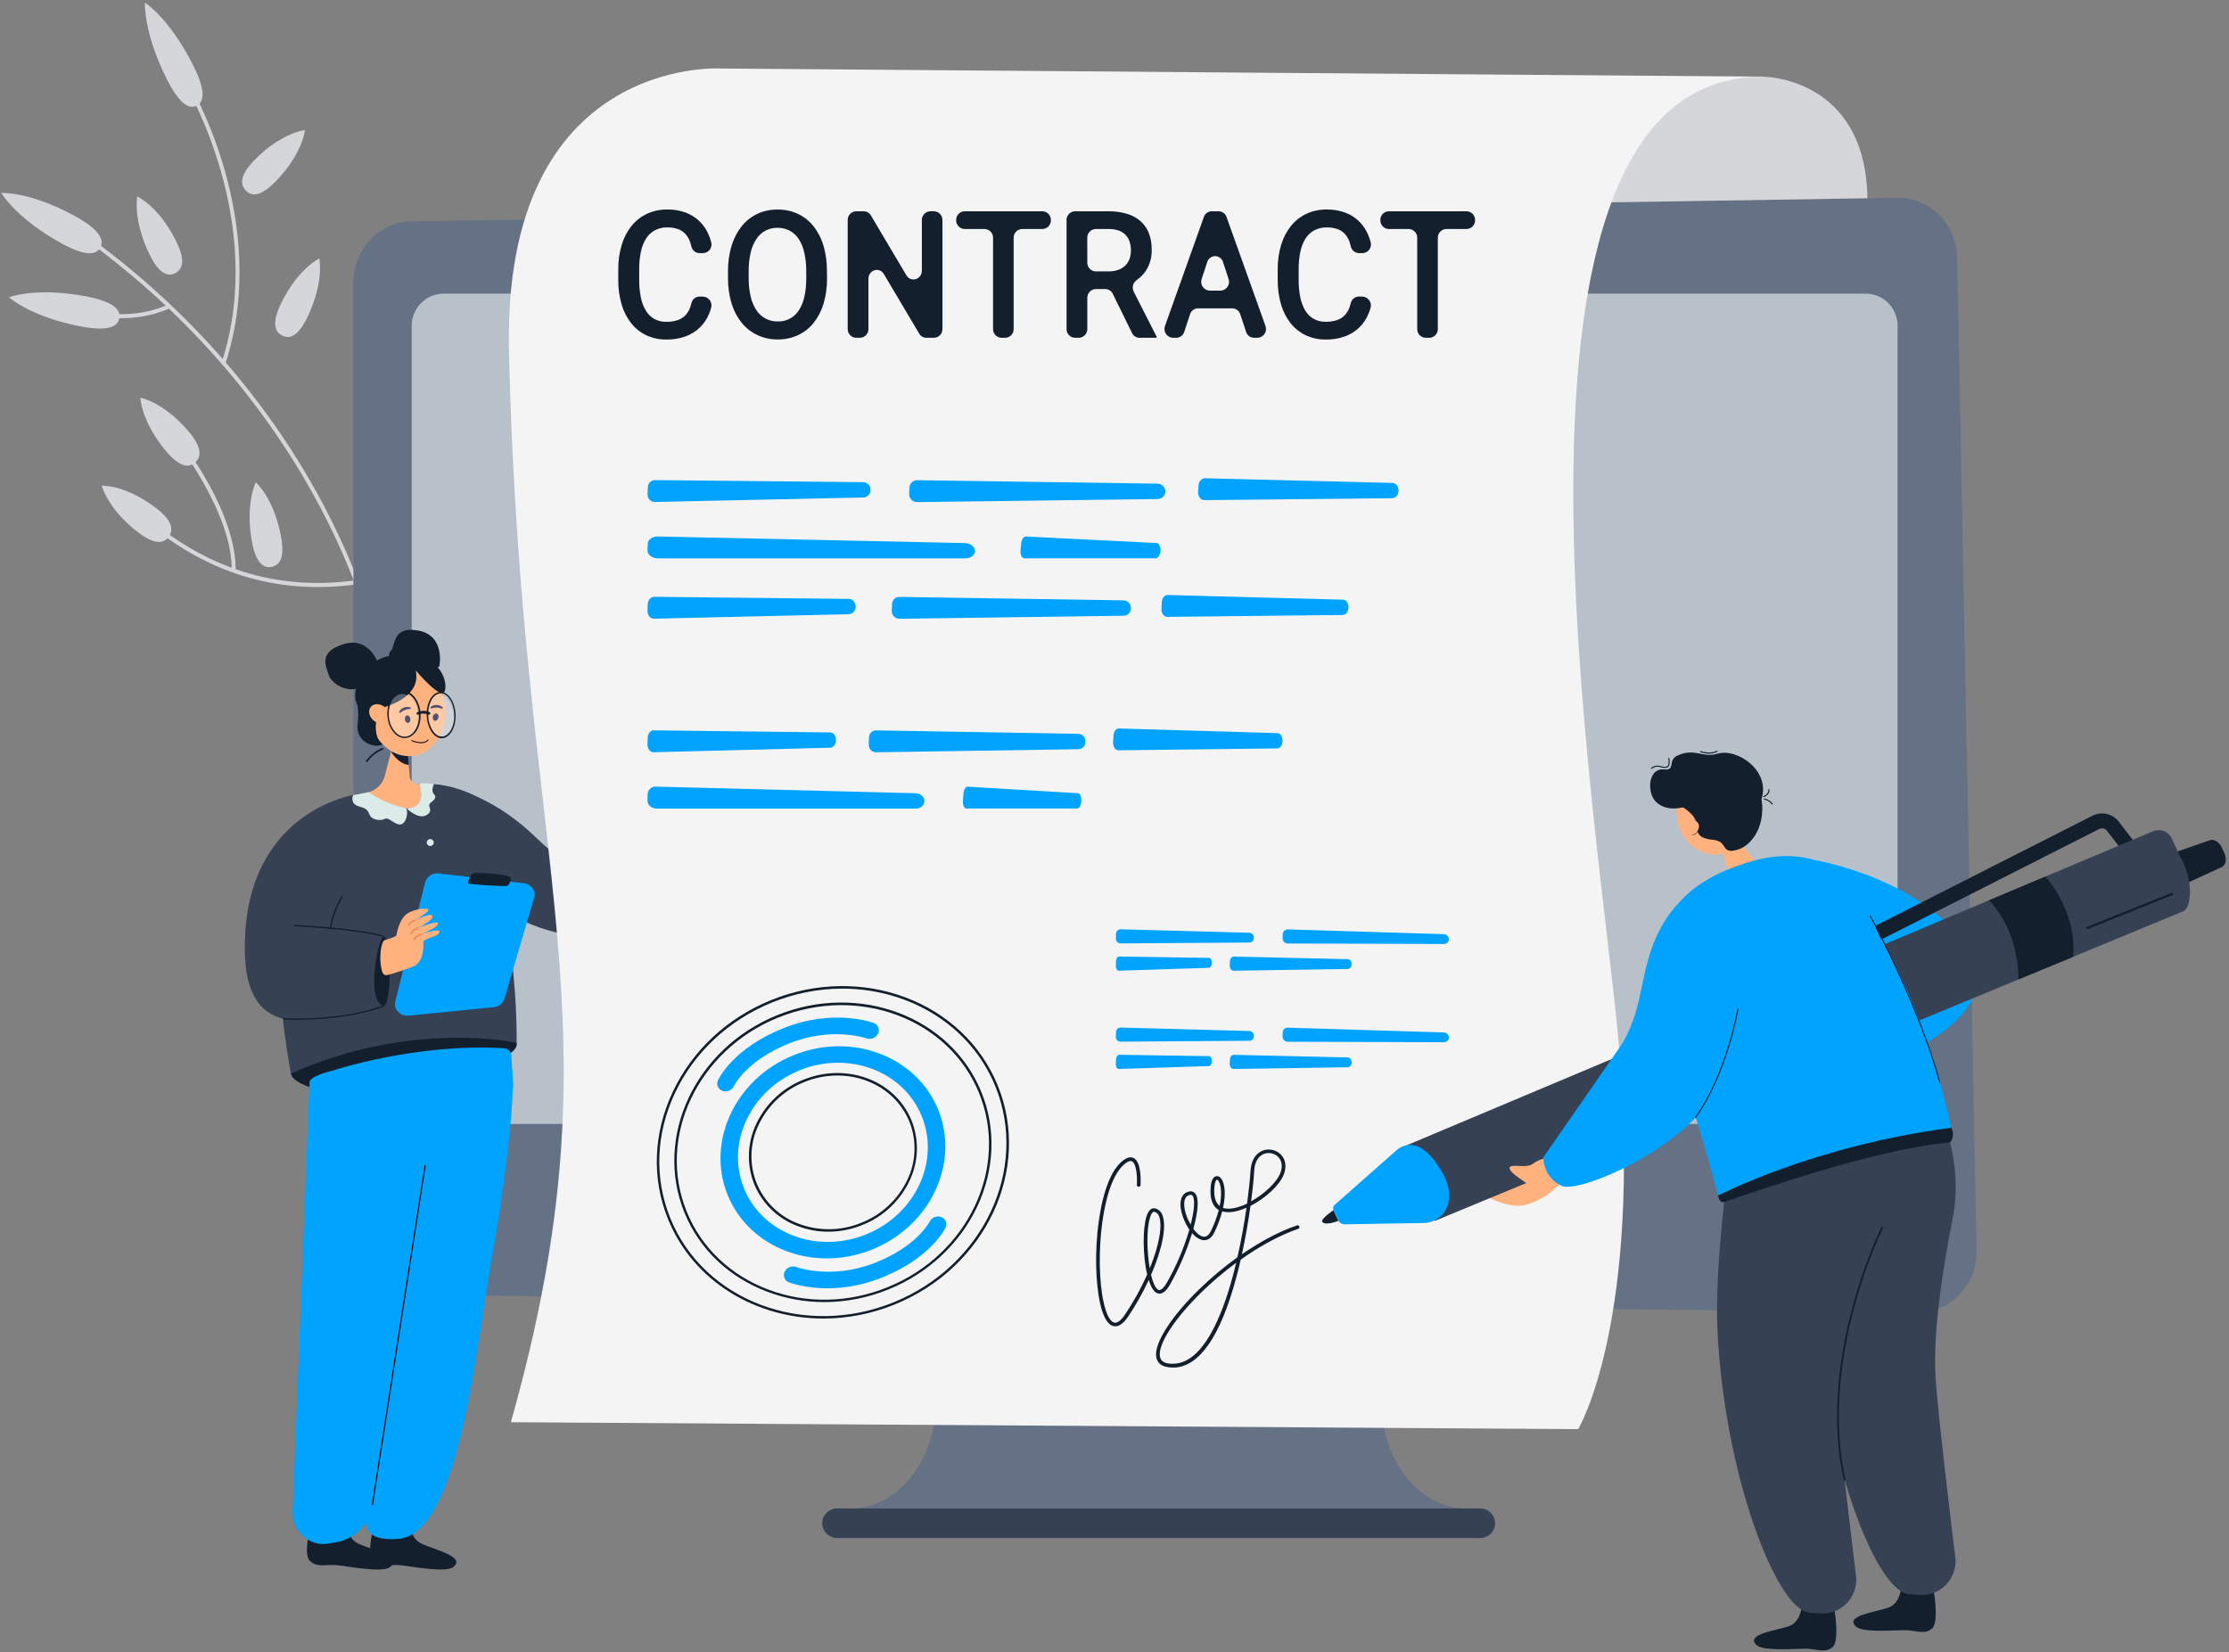<svg width="491" height="364" viewBox="0 0 491 364" fill="none" xmlns="http://www.w3.org/2000/svg">
<rect x="0" y="0" width="491" height="364" fill="#808080" stroke="none"/>
<g clip-path="url(#clip0_1455_42266)">
<path d="M60.641 40.048C57.375 43.377 55.385 43.289 54.124 41.957C52.864 40.625 52.814 38.568 56.08 35.239C62.027 29.178 67.184 28.648 67.184 28.648C67.184 28.648 66.683 33.896 60.641 40.048Z" fill="#D5D6DA"/>
<path d="M67.696 69.912C65.649 74.156 63.739 74.744 62.131 73.912C60.523 73.08 59.839 71.141 61.883 66.9C65.615 59.167 70.328 56.938 70.328 56.938C70.328 56.938 71.485 62.068 67.696 69.912Z" fill="#D5D6DA"/>
<path d="M84.787 147.967L83.932 148.108C83.932 147.975 81.694 134.226 72.526 115.634C64.066 98.481 47.794 73.576 18.288 52.339L18.784 51.602C48.448 72.954 64.811 98.008 73.313 115.264C82.538 133.971 84.768 147.83 84.787 147.967Z" fill="#D5D6DA"/>
<path d="M49.674 80.072L48.853 79.79C58.845 48.873 41.061 19.101 40.882 18.819L41.615 18.338C41.794 18.639 59.808 48.755 49.674 80.072Z" fill="#D5D6DA"/>
<path d="M33.578 69.247C28.245 70.562 22.651 70.37 17.421 68.694L17.715 67.85C17.81 67.889 27.459 71.392 37.138 67.053L37.481 67.873C36.221 68.439 34.915 68.899 33.578 69.247Z" fill="#D5D6DA"/>
<path d="M78.603 128.715C60.838 131.184 44.723 126.116 30.705 113.642C30.365 113.323 30.008 113.022 29.636 112.741C29.667 112.754 29.701 112.762 29.735 112.764L29.8 111.867C30.056 111.89 30.254 112.058 31.267 112.963C45.093 125.261 60.979 130.261 78.488 127.826L78.603 128.715Z" fill="#D5D6DA"/>
<path d="M51.902 125.707H51.035C51.245 113.52 39.824 98.661 39.706 98.512L40.382 97.951C42.546 100.843 44.496 103.889 46.214 107.066C48.873 111.944 52.016 119.154 51.902 125.707Z" fill="#D5D6DA"/>
<path d="M16.552 47.629C22.01 50.625 22.953 52.851 22.113 54.5C21.273 56.148 18.966 56.584 13.507 53.587C3.576 48.129 0.28 42.518 0.28 42.518C0.28 42.518 6.464 42.091 16.552 47.629Z" fill="#D5D6DA"/>
<path d="M18.992 65.294C25.069 66.439 26.631 68.271 26.291 70.1C25.951 71.928 23.896 73.069 17.819 71.916C6.742 69.821 1.987 65.493 1.987 65.493C1.987 65.493 7.758 63.164 18.992 65.294Z" fill="#D5D6DA"/>
<path d="M41.524 95.012C44.553 98.569 44.362 100.626 43.017 101.855C41.673 103.084 39.675 103.023 36.646 99.462C31.127 92.974 30.917 87.63 30.917 87.63C30.917 87.63 35.924 88.451 41.524 95.012Z" fill="#D5D6DA"/>
<path d="M38.801 53.133C40.906 57.331 40.237 59.293 38.641 60.148C37.044 61.003 35.127 60.438 33.026 56.224C29.206 48.545 30.234 43.285 30.234 43.285C30.234 43.285 34.92 45.342 38.801 53.133Z" fill="#D5D6DA"/>
<path d="M61.902 118.195C62.777 122.852 61.608 124.523 59.843 124.878C58.078 125.233 56.406 124.115 55.519 119.477C53.93 110.992 56.352 106.252 56.352 106.252C56.352 106.252 60.29 109.584 61.902 118.195Z" fill="#D5D6DA"/>
<path d="M34.311 111.875C38.008 114.68 38.245 116.73 37.183 118.23C36.121 119.73 34.162 120.112 30.468 117.306C23.738 112.195 22.405 107.001 22.405 107.001C22.405 107.001 27.485 106.691 34.311 111.875Z" fill="#D5D6DA"/>
<path d="M42.53 14.35C45.395 20.018 44.956 22.403 43.363 23.266C41.77 24.128 39.631 23.14 36.77 17.472C31.545 7.151 31.927 0.59 31.927 0.59C31.927 0.59 37.24 3.872 42.53 14.35Z" fill="#D5D6DA"/>
<path d="M304.263 308.62V258.268H206.198V308.62C206.198 321.704 197.795 332.315 187.421 332.315H183.468V338.804H326.994V332.315H323.044C312.666 332.315 304.263 321.704 304.263 308.62Z" fill="#657285"/>
<path d="M326.078 332.314H184.386C182.588 332.314 181.131 333.77 181.131 335.565C181.131 337.359 182.588 338.815 184.386 338.815H326.078C327.876 338.815 329.333 337.359 329.333 335.565C329.333 333.77 327.876 332.314 326.078 332.314Z" fill="#364154"/>
<path d="M422.292 289.18L90.665 285.241C83.564 285.157 77.85 279.172 77.85 271.817V62.179C77.85 54.847 83.534 48.87 90.615 48.759L417.957 43.564C425.088 43.453 430.967 49.331 431.112 56.717L435.39 275.485C435.535 283.065 429.599 289.268 422.292 289.18Z" fill="#657285"/>
<path d="M410.92 64.683H97.768C93.859 64.683 90.69 67.849 90.69 71.755V240.53C90.69 244.436 93.859 247.602 97.768 247.602H410.92C414.828 247.602 417.997 244.436 417.997 240.53V71.755C417.997 67.849 414.828 64.683 410.92 64.683Z" fill="#B8C1C9"/>
<path d="M388.193 16.888C388.193 16.888 410.931 16.75 411.355 43.671L343.71 44.743L362.651 23.647L377.364 16.888H388.193Z" fill="#D5D6DA"/>
<path d="M90.539 153.849C90.524 153.849 90.508 153.847 90.494 153.841C90.48 153.836 90.467 153.827 90.456 153.817C90.445 153.806 90.436 153.793 90.43 153.779C90.424 153.765 90.421 153.75 90.421 153.734C90.42 153.719 90.423 153.703 90.428 153.689C90.434 153.674 90.442 153.661 90.453 153.649C90.463 153.638 90.476 153.629 90.49 153.623C90.504 153.616 90.52 153.613 90.535 153.612C91.494 153.573 92.431 153.311 93.271 152.847C94.111 152.383 94.831 151.731 95.375 150.94C95.383 150.927 95.394 150.915 95.407 150.906C95.419 150.897 95.434 150.89 95.449 150.887C95.464 150.883 95.48 150.883 95.496 150.885C95.511 150.888 95.526 150.894 95.539 150.902C95.552 150.91 95.564 150.921 95.573 150.934C95.582 150.947 95.589 150.961 95.593 150.976C95.596 150.991 95.597 151.007 95.594 151.023C95.591 151.038 95.586 151.053 95.577 151.066C95.577 151.093 93.858 153.788 90.543 153.856L90.539 153.849Z" fill="white"/>
<path d="M90.26 334.638C90.26 334.638 90.035 338.608 92.624 339.944C95.214 341.28 102.903 342.925 99.794 345.234C98.006 346.558 90.245 344.974 88.014 344.791C85.783 344.608 83.637 345.406 82.109 343.787C80.432 342.009 82.907 334.039 82.907 334.039C82.907 334.039 84.741 335.184 86.463 335.287C88.95 335.402 90.26 334.638 90.26 334.638Z" fill="#131F2D"/>
<path d="M96.784 146.783C96.784 146.783 98.156 140.062 92.201 138.921C86.246 137.779 87.197 142.444 86.005 143.501C84.814 144.558 87.277 148.23 90.13 148.944C92.984 149.658 96.784 146.783 96.784 146.783Z" fill="#131F2D"/>
<path d="M76.344 334.638C76.344 334.638 76.122 338.608 78.712 339.944C81.302 341.28 88.99 342.925 85.877 345.234C84.094 346.558 76.328 344.974 74.102 344.791C71.875 344.608 69.72 345.406 68.196 343.787C66.516 342.009 68.995 334.039 68.995 334.039C68.995 334.039 70.824 335.184 72.551 335.287C75.034 335.402 76.344 334.638 76.344 334.638Z" fill="#131F2D"/>
<path d="M112.901 236.755C112.095 224.159 86.744 238.121 86.744 238.121L91.106 281.366L85.667 288.367C85.667 288.367 76.072 324.684 80.938 336.841C81.901 339.242 86.041 339.2 87.978 338.974C101.69 337.387 105.09 294.122 108.669 275.107C110.456 265.553 113.382 244.385 112.901 236.755Z" fill="#00A3FE"/>
<path d="M64.07 236.545C64.791 239.641 76.292 242.893 90.043 239.599C103.794 236.305 114.527 232.827 113.805 229.728C113.083 226.629 101.2 225.098 87.45 228.381C73.699 231.663 63.348 233.438 64.07 236.545Z" fill="#131F2D"/>
<path d="M102.108 233.492L81.983 331.586C81.699 333.597 80.788 335.468 79.377 336.931C77.967 338.395 76.131 339.376 74.13 339.735L72.357 340.044C68.156 340.765 64.355 337.372 64.466 333.044L68.19 238.335C68.259 237.24 71.922 236.171 72.972 235.919C81.67 233.816 102.043 229.476 102.108 233.492Z" fill="#00A3FE"/>
<path d="M108.319 188.647C110.584 187.567 112.749 186.289 114.79 184.83C114.79 184.83 107.532 171.891 92.303 172.746C90.195 172.868 80.669 174.601 78.625 174.975C52.4 179.773 63.981 235.323 64.076 236.526C90.585 224.579 113.8 229.716 113.8 229.716C113.988 208.552 108.732 189.708 108.319 188.647Z" fill="#364154"/>
<path d="M93.54 256.69L81.901 331.557L82.143 331.594L93.781 256.727L93.54 256.69Z" fill="#020202"/>
<path d="M73.483 235.782C73.483 235.782 91.901 229.724 111.015 230.93C111.439 230.956 111.839 231.136 112.14 231.436C112.44 231.736 112.62 232.136 112.646 232.56L113.062 239.557L92.971 237.747L73.483 235.782Z" fill="#00A3FE"/>
<path d="M81.198 174.49C83.52 177.189 86.129 178.055 89.529 178.055C94.677 178.055 92.279 172.758 92.279 172.758C91.014 172.731 90.323 172.09 90.216 170.849L90.09 169.299L90.029 168.536L89.827 166.086L89.647 163.883L88.902 154.853L86.546 164.024L86.141 165.589L84.75 170.979C84.529 171.822 84.087 172.59 83.47 173.206C82.853 173.822 82.084 174.263 81.24 174.483L81.198 174.49Z" fill="#FFB27D"/>
<path d="M86.139 165.59C86.139 165.59 87.667 168.262 90.043 168.514L89.841 166.063C88.351 165.769 86.139 165.59 86.139 165.59Z" fill="#131F2D"/>
<path d="M78.585 154.93C78.585 154.93 79.162 156.342 78.783 159.476C78.233 164.056 83.543 165.117 84.635 163.674C84.772 163.495 83.397 156.04 83.397 156.04L81.644 155.334L78.585 154.93Z" fill="#131F2D"/>
<path d="M91.124 166.496C95.762 165.777 98.802 160.559 97.915 154.841C97.027 149.123 92.547 145.07 87.909 145.79C83.27 146.509 80.23 151.727 81.118 157.445C82.006 163.163 86.486 167.216 91.124 166.496Z" fill="#FFB27D"/>
<path d="M91.637 147.734C91.453 148.089 93.6 153.208 83.925 156.013C74.25 158.819 78.321 145.925 85.563 144.524C96.022 142.501 98.653 149.33 98.038 152.032C97.423 154.734 91.637 147.734 91.637 147.734Z" fill="#131F2D"/>
<path d="M84.75 154.146C84.75 154.146 81.377 159.024 83.451 163.154C83.451 163.154 80.713 160.96 80.514 160.013C80.315 159.066 80.399 155.528 80.399 155.528L84.75 154.146Z" fill="#131F2D"/>
<path d="M82.513 158.887C83.605 159.651 84.95 159.532 85.519 158.632C86.088 157.731 85.656 156.387 84.564 155.628C83.472 154.868 82.127 154.983 81.562 155.88C80.996 156.777 81.42 158.128 82.513 158.887Z" fill="#FFB27D"/>
<path d="M90.368 156.169C90.395 156.157 90.419 156.138 90.438 156.115C90.458 156.092 90.471 156.065 90.478 156.036C90.484 156.011 90.485 155.986 90.48 155.961C90.476 155.936 90.467 155.912 90.454 155.891C90.44 155.87 90.422 155.851 90.402 155.837C90.381 155.822 90.358 155.812 90.333 155.807C89.888 155.675 89.412 155.695 88.98 155.864C88.548 156.032 88.184 156.34 87.946 156.738C87.918 156.781 87.907 156.833 87.916 156.884C87.925 156.934 87.954 156.979 87.996 157.009C88.039 157.034 88.089 157.042 88.138 157.033C88.187 157.024 88.232 156.998 88.263 156.959C88.822 156.495 89.519 156.227 90.245 156.196C90.288 156.201 90.331 156.192 90.368 156.169Z" fill="#080435"/>
<path d="M89.191 158.502C89.244 158.96 89.573 159.3 89.894 159.266C90.215 159.231 90.448 158.819 90.394 158.361C90.341 157.903 90.012 157.567 89.691 157.598C89.371 157.628 89.134 158.044 89.191 158.502Z" fill="#080435"/>
<path d="M97.347 156.108C97.377 156.107 97.406 156.098 97.432 156.084C97.458 156.069 97.48 156.049 97.496 156.024C97.511 156.003 97.522 155.98 97.528 155.956C97.534 155.932 97.535 155.906 97.531 155.881C97.527 155.857 97.518 155.833 97.505 155.811C97.492 155.79 97.475 155.771 97.454 155.757C97.092 155.466 96.643 155.304 96.178 155.295C95.714 155.287 95.26 155.433 94.887 155.711C94.845 155.739 94.815 155.783 94.804 155.833C94.793 155.883 94.802 155.935 94.83 155.978C94.86 156.018 94.904 156.045 94.953 156.056C95.002 156.066 95.053 156.059 95.097 156.035C95.793 155.814 96.541 155.826 97.229 156.07C97.263 156.095 97.305 156.109 97.347 156.108Z" fill="#080435"/>
<path d="M95.364 157.81C95.242 158.257 95.402 158.688 95.746 158.776C96.089 158.864 96.429 158.578 96.552 158.135C96.623 157.958 96.625 157.76 96.558 157.582C96.491 157.403 96.359 157.256 96.189 157.169C95.845 157.078 95.486 157.368 95.364 157.81Z" fill="#080435"/>
<g opacity="0.3">
<path d="M85.585 156.459C85.203 159.036 86.33 161.685 88.106 162.376C89.882 163.066 91.635 161.543 92.021 158.967C92.407 156.391 91.28 153.742 89.5 153.051C87.72 152.36 85.971 153.887 85.585 156.459Z" fill="white"/>
</g>
<g opacity="0.3">
<path d="M94.187 156.689C94.096 159.243 95.333 161.766 96.918 162.323C98.503 162.88 99.894 161.266 99.974 158.708C100.054 156.151 98.828 153.632 97.243 153.075C95.658 152.517 94.294 154.136 94.187 156.689Z" fill="white"/>
</g>
<path d="M85.401 158.299C85.424 158.432 85.447 158.562 85.477 158.681C85.695 159.854 86.273 160.93 87.131 161.761C87.434 162.043 87.79 162.263 88.178 162.41C88.523 162.548 88.895 162.61 89.266 162.589C89.365 162.585 89.463 162.574 89.56 162.558C89.894 162.501 90.215 162.385 90.508 162.215C91.314 161.706 91.92 160.935 92.223 160.032C92.384 159.609 92.501 159.17 92.57 158.723C92.644 158.243 92.667 157.757 92.639 157.272C92.635 157.069 92.617 156.866 92.585 156.665C92.353 154.894 91.478 153.322 90.263 152.608C90.113 152.519 89.956 152.443 89.793 152.379C89.415 152.23 89.008 152.17 88.603 152.205C88.198 152.239 87.807 152.367 87.46 152.577C86.531 153.116 85.84 154.158 85.515 155.482C85.466 155.677 85.431 155.864 85.401 156.066C85.401 156.184 85.366 156.303 85.355 156.425C85.319 156.767 85.307 157.111 85.32 157.455C85.332 157.738 85.358 158.019 85.401 158.299ZM91.157 161.253C90.932 161.532 90.657 161.768 90.347 161.948C90.097 162.098 89.821 162.202 89.534 162.253C89.115 162.319 88.687 162.273 88.292 162.12C87.89 161.965 87.526 161.727 87.223 161.421C86.376 160.54 85.84 159.408 85.695 158.196C85.668 157.997 85.645 157.795 85.634 157.593C85.622 157.39 85.634 157.211 85.634 157.009C85.64 156.716 85.667 156.424 85.714 156.135C85.753 155.876 85.811 155.621 85.886 155.371C85.922 155.231 85.967 155.094 86.02 154.959V154.936C86.02 154.936 86.02 154.909 86.02 154.894C86.113 154.643 86.228 154.401 86.363 154.169C86.654 153.642 87.077 153.199 87.589 152.883C87.922 152.683 88.298 152.569 88.686 152.551C89.013 152.537 89.34 152.591 89.644 152.711C89.767 152.756 89.886 152.811 90 152.875C91.184 153.524 92.028 155.047 92.246 156.772C92.274 156.976 92.29 157.181 92.295 157.387C92.311 157.827 92.287 158.268 92.223 158.703C92.158 159.129 92.048 159.546 91.894 159.948C91.714 160.425 91.456 160.868 91.13 161.261L91.157 161.253Z" fill="#131F2D"/>
<path d="M94.289 158.159C94.312 158.3 94.335 158.434 94.362 158.571C94.388 158.708 94.427 158.838 94.461 158.953C94.495 159.067 94.511 159.132 94.537 159.216C94.537 159.216 94.537 159.239 94.537 159.25C94.56 159.323 94.583 159.395 94.61 159.468C94.414 158.785 94.312 158.079 94.308 157.369L94.198 157.323C94.198 157.46 94.198 157.594 94.228 157.731C94.259 157.869 94.27 158.029 94.289 158.159ZM94.289 158.159C94.312 158.3 94.335 158.434 94.362 158.571C94.388 158.708 94.427 158.838 94.461 158.953C94.495 159.067 94.511 159.132 94.537 159.216C94.537 159.216 94.537 159.239 94.537 159.25C94.56 159.323 94.583 159.395 94.61 159.468C94.414 158.785 94.312 158.079 94.308 157.369L94.198 157.323C94.198 157.46 94.198 157.594 94.228 157.731C94.259 157.869 94.27 158.029 94.289 158.159ZM94.289 158.159C94.312 158.3 94.335 158.434 94.362 158.571C94.388 158.708 94.427 158.838 94.461 158.953C94.495 159.067 94.511 159.132 94.537 159.216C94.537 159.216 94.537 159.239 94.537 159.25C94.56 159.323 94.583 159.395 94.61 159.468C94.414 158.785 94.312 158.079 94.308 157.369L94.198 157.323C94.198 157.46 94.198 157.594 94.228 157.731C94.259 157.869 94.27 158.029 94.289 158.159ZM94.289 158.159C94.312 158.3 94.335 158.434 94.362 158.571C94.388 158.708 94.427 158.838 94.461 158.953C94.495 159.067 94.511 159.132 94.537 159.216C94.537 159.216 94.537 159.239 94.537 159.25C94.56 159.323 94.583 159.395 94.61 159.468C94.414 158.785 94.312 158.079 94.308 157.369L94.198 157.323C94.198 157.46 94.198 157.594 94.228 157.731C94.259 157.869 94.27 158.029 94.289 158.159ZM94.289 158.159C94.312 158.3 94.335 158.434 94.362 158.571C94.388 158.708 94.427 158.838 94.461 158.953C94.495 159.067 94.511 159.132 94.537 159.216C94.537 159.216 94.537 159.239 94.537 159.25C94.56 159.323 94.583 159.395 94.61 159.468C94.414 158.785 94.312 158.079 94.308 157.369L94.198 157.323C94.198 157.46 94.198 157.594 94.228 157.731C94.259 157.869 94.27 158.029 94.289 158.159ZM94.289 158.159C94.312 158.3 94.335 158.434 94.362 158.571C94.388 158.708 94.427 158.838 94.461 158.953C94.495 159.067 94.511 159.132 94.537 159.216C94.537 159.216 94.537 159.239 94.537 159.25C94.56 159.323 94.583 159.395 94.61 159.468C94.414 158.785 94.312 158.079 94.308 157.369L94.198 157.323C94.198 157.46 94.198 157.594 94.228 157.731C94.259 157.869 94.27 158.029 94.289 158.159ZM94.289 158.159C94.312 158.3 94.335 158.434 94.362 158.571C94.388 158.708 94.427 158.838 94.461 158.953C94.495 159.067 94.511 159.132 94.537 159.216C94.537 159.216 94.537 159.239 94.537 159.25C94.56 159.323 94.583 159.395 94.61 159.468C94.414 158.785 94.312 158.079 94.308 157.369L94.198 157.323C94.198 157.46 94.198 157.594 94.228 157.731C94.259 157.869 94.27 158.029 94.289 158.159ZM94.289 158.159C94.312 158.3 94.335 158.434 94.362 158.571C94.388 158.708 94.427 158.838 94.461 158.953C94.495 159.067 94.511 159.132 94.537 159.216C94.537 159.216 94.537 159.239 94.537 159.25C94.56 159.323 94.583 159.395 94.61 159.468C94.414 158.785 94.312 158.079 94.308 157.369L94.198 157.323C94.198 157.46 94.198 157.594 94.228 157.731C94.259 157.869 94.27 158.029 94.289 158.159ZM94.098 158.586C94.22 159.452 94.511 160.286 94.954 161.041C95.308 161.68 95.86 162.186 96.527 162.483L96.646 162.525C96.954 162.63 97.283 162.659 97.605 162.609C97.883 162.565 98.149 162.465 98.388 162.315C99.381 161.728 100.099 160.376 100.297 158.708C100.637 155.991 99.534 153.239 97.826 152.575C97.792 152.559 97.756 152.546 97.719 152.537C97.578 152.488 97.432 152.454 97.284 152.433C97.081 152.412 96.876 152.421 96.677 152.46C96.422 152.512 96.178 152.604 95.954 152.735C94.965 153.327 94.243 154.678 94.045 156.346C94.045 156.453 94.018 156.563 94.01 156.67C94.01 156.872 93.984 157.075 93.987 157.277C93.987 157.716 94.024 158.154 94.098 158.586ZM94.621 159.499C94.425 158.816 94.324 158.109 94.32 157.399C94.32 157.189 94.32 156.972 94.343 156.762C94.343 156.64 94.369 156.514 94.381 156.38C94.462 155.658 94.672 154.956 95 154.308C95.249 153.796 95.629 153.36 96.1 153.04L96.149 153.006C96.356 152.882 96.584 152.799 96.822 152.762C97.023 152.724 97.231 152.724 97.433 152.762C97.537 152.783 97.639 152.814 97.738 152.853C99.312 153.468 100.332 156.067 100.007 158.651V158.689C99.797 160.216 99.144 161.46 98.246 161.995C98.037 162.126 97.802 162.212 97.557 162.245C97.312 162.279 97.062 162.26 96.825 162.189C96.768 162.175 96.712 162.157 96.657 162.136C96.61 162.117 96.564 162.096 96.52 162.071C96.507 162.075 96.494 162.075 96.482 162.071C96.09 161.868 95.753 161.575 95.496 161.216C95.128 160.716 94.849 160.155 94.671 159.56C94.656 159.538 94.639 159.518 94.621 159.499ZM94.289 158.159C94.312 158.3 94.335 158.434 94.362 158.571C94.388 158.708 94.427 158.838 94.461 158.953C94.495 159.067 94.511 159.132 94.537 159.216C94.537 159.216 94.537 159.239 94.537 159.25C94.56 159.323 94.583 159.395 94.61 159.468C94.414 158.785 94.312 158.079 94.308 157.369L94.198 157.323C94.198 157.46 94.198 157.594 94.228 157.731C94.259 157.869 94.27 158.029 94.289 158.159ZM94.289 158.159C94.312 158.3 94.335 158.434 94.362 158.571C94.388 158.708 94.427 158.838 94.461 158.953C94.495 159.067 94.511 159.132 94.537 159.216C94.537 159.216 94.537 159.239 94.537 159.25C94.56 159.323 94.583 159.395 94.61 159.468C94.414 158.785 94.312 158.079 94.308 157.369L94.198 157.323C94.198 157.46 94.198 157.594 94.228 157.731C94.259 157.869 94.27 158.029 94.289 158.159ZM94.289 158.159C94.312 158.3 94.335 158.434 94.362 158.571C94.388 158.708 94.427 158.838 94.461 158.953C94.495 159.067 94.511 159.132 94.537 159.216C94.537 159.216 94.537 159.239 94.537 159.25C94.56 159.323 94.583 159.395 94.61 159.468C94.414 158.785 94.312 158.079 94.308 157.369L94.198 157.323C94.198 157.46 94.198 157.594 94.228 157.731C94.259 157.869 94.27 158.029 94.289 158.159ZM94.289 158.159C94.312 158.3 94.335 158.434 94.362 158.571C94.388 158.708 94.427 158.838 94.461 158.953C94.495 159.067 94.511 159.132 94.537 159.216C94.537 159.216 94.537 159.239 94.537 159.25C94.56 159.323 94.583 159.395 94.61 159.468C94.414 158.785 94.312 158.079 94.308 157.369L94.198 157.323C94.198 157.46 94.198 157.594 94.228 157.731C94.259 157.869 94.27 158.029 94.289 158.159ZM94.289 158.159C94.312 158.3 94.335 158.434 94.362 158.571C94.388 158.708 94.427 158.838 94.461 158.953C94.495 159.067 94.511 159.132 94.537 159.216C94.537 159.216 94.537 159.239 94.537 159.25C94.56 159.323 94.583 159.395 94.61 159.468C94.414 158.785 94.312 158.079 94.308 157.369L94.198 157.323C94.198 157.46 94.198 157.594 94.228 157.731C94.259 157.869 94.27 158.029 94.289 158.159ZM94.289 158.159C94.312 158.3 94.335 158.434 94.362 158.571C94.388 158.708 94.427 158.838 94.461 158.953C94.495 159.067 94.511 159.132 94.537 159.216C94.537 159.216 94.537 159.239 94.537 159.25C94.56 159.323 94.583 159.395 94.61 159.468C94.414 158.785 94.312 158.079 94.308 157.369L94.198 157.323C94.198 157.46 94.198 157.594 94.228 157.731C94.259 157.869 94.27 158.029 94.289 158.159ZM94.289 158.159C94.312 158.3 94.335 158.434 94.362 158.571C94.388 158.708 94.427 158.838 94.461 158.953C94.495 159.067 94.511 159.132 94.537 159.216C94.537 159.216 94.537 159.239 94.537 159.25C94.56 159.323 94.583 159.395 94.61 159.468C94.414 158.785 94.312 158.079 94.308 157.369L94.198 157.323C94.198 157.46 94.198 157.594 94.228 157.731C94.259 157.869 94.27 158.029 94.289 158.159Z" fill="#131F2D"/>
<path d="M94.532 157.444C94.578 157.437 94.62 157.42 94.658 157.394C94.696 157.369 94.727 157.335 94.75 157.295C94.788 157.226 94.797 157.143 94.775 157.067C94.753 156.99 94.701 156.926 94.632 156.887C94.209 156.695 93.75 156.596 93.285 156.596C92.821 156.596 92.362 156.695 91.939 156.887C91.867 156.917 91.81 156.973 91.778 157.044C91.747 157.115 91.744 157.196 91.771 157.269C91.801 157.34 91.857 157.398 91.928 157.428C92 157.459 92.08 157.461 92.153 157.433C92.495 157.277 92.866 157.194 93.241 157.191C93.617 157.188 93.989 157.264 94.334 157.414C94.395 157.446 94.465 157.457 94.532 157.444Z" fill="#131F2D"/>
<path d="M83.541 146.765C83.541 146.765 81.704 140.161 75.871 141.852C70.039 143.543 71.777 146.711 72.434 148.749C72.927 150.276 75.719 152.387 78.583 151.726C81.448 151.066 83.541 146.765 83.541 146.765Z" fill="#131F2D"/>
<path d="M80.792 167.868C80.755 167.87 80.719 167.859 80.689 167.838C80.668 167.824 80.65 167.807 80.637 167.786C80.623 167.766 80.613 167.743 80.608 167.719C80.603 167.695 80.603 167.67 80.608 167.646C80.612 167.622 80.622 167.599 80.635 167.578C81.543 166.338 82.775 165.37 84.195 164.78C84.218 164.771 84.242 164.766 84.266 164.767C84.291 164.767 84.315 164.772 84.337 164.781C84.36 164.791 84.38 164.805 84.397 164.822C84.414 164.84 84.427 164.861 84.436 164.883C84.446 164.906 84.451 164.93 84.452 164.955C84.452 164.979 84.447 165.004 84.438 165.027C84.429 165.049 84.415 165.07 84.398 165.088C84.38 165.105 84.359 165.119 84.337 165.128C82.986 165.697 81.814 166.62 80.945 167.8C80.927 167.823 80.904 167.841 80.877 167.853C80.85 167.865 80.821 167.87 80.792 167.868Z" fill="#131F2D"/>
<path d="M92.748 163.724C92.034 163.697 91.331 163.534 90.678 163.243C90.654 163.232 90.636 163.212 90.626 163.188C90.617 163.164 90.618 163.137 90.628 163.113C90.64 163.089 90.66 163.07 90.685 163.061C90.71 163.052 90.737 163.053 90.762 163.063C90.785 163.063 93.195 164.162 94.245 162.93C94.254 162.92 94.265 162.913 94.277 162.908C94.288 162.903 94.301 162.9 94.314 162.9C94.327 162.9 94.34 162.903 94.351 162.908C94.363 162.913 94.374 162.92 94.383 162.93C94.392 162.939 94.4 162.95 94.405 162.962C94.41 162.974 94.412 162.987 94.412 163C94.412 163.013 94.41 163.026 94.405 163.038C94.4 163.051 94.392 163.062 94.383 163.071C94.175 163.293 93.921 163.467 93.638 163.58C93.356 163.693 93.052 163.742 92.748 163.724Z" fill="#020202"/>
<path d="M81.2 174.49L77.72 175.17C77.72 175.17 77.105 176.979 78.809 177.551C80.512 178.124 80.852 178.124 81.398 179.46C81.945 180.796 84.072 180.834 84.813 180.376C85.554 179.918 86.868 181.635 88.079 181.635C89.29 181.635 89.989 179.494 89.531 178.07C86.535 177.467 83.698 176.248 81.2 174.49Z" fill="#DAEBE8"/>
<path d="M92.296 172.758C92.296 172.758 94.435 177.93 89.546 178.056C89.546 178.056 92.116 180.628 93.912 179.583C95.707 178.537 93.988 177.632 94.756 176.945C95.523 176.258 96.36 175.758 95.596 174.957C94.832 174.155 95.596 172.743 95.596 172.743C95.596 172.743 93.472 172.266 92.296 172.758Z" fill="#DAEBE8"/>
<path d="M94.774 186.376C95.198 186.376 95.542 186.033 95.542 185.609C95.542 185.185 95.198 184.842 94.774 184.842C94.35 184.842 94.007 185.185 94.007 185.609C94.007 186.033 94.35 186.376 94.774 186.376Z" fill="#DAEBE8"/>
<path d="M97.241 210.274C97.241 210.072 97.322 209.878 97.465 209.734C97.608 209.591 97.802 209.511 98.005 209.511C98.208 209.511 98.402 209.591 98.545 209.734C98.689 209.878 98.769 210.072 98.769 210.274C98.769 210.477 98.689 210.671 98.545 210.814C98.402 210.957 98.208 211.037 98.005 211.037C97.802 211.037 97.608 210.957 97.465 210.814C97.322 210.671 97.241 210.477 97.241 210.274Z" fill="#DAEBE8"/>
<path d="M97.241 199.097C97.241 198.895 97.322 198.701 97.465 198.558C97.608 198.414 97.802 198.334 98.005 198.334C98.208 198.334 98.402 198.414 98.545 198.558C98.689 198.701 98.769 198.895 98.769 199.097C98.769 199.3 98.689 199.494 98.545 199.637C98.402 199.78 98.208 199.861 98.005 199.861C97.802 199.861 97.608 199.78 97.465 199.637C97.322 199.494 97.241 199.3 97.241 199.097Z" fill="#DAEBE8"/>
<path d="M95.596 172.758C95.596 172.758 106.65 173.292 118.415 184.838C133.055 199.216 148.265 192.09 148.265 192.09L144.041 204.617C144.041 204.617 120.542 212.991 103.354 193.88L95.596 172.758Z" fill="#364154"/>
<path d="M77.734 175.17C77.734 175.17 55.87 178.628 54.052 205.033C52.234 231.438 69.082 225.087 84.548 221.606V206.3C84.548 206.3 73.425 204.224 72.932 200.163C72.44 196.102 77.734 175.17 77.734 175.17Z" fill="#364154"/>
<path d="M82.474 214.716C82.13 220.442 83.845 221.606 84.559 221.606C85.273 221.606 85.85 218.171 85.85 213.953C85.85 209.735 85.273 206.319 84.559 206.319C83.845 206.319 82.726 210.495 82.474 214.716Z" fill="#131F2D"/>
<path d="M90.081 223.743L108.74 221.876C109.276 221.835 109.787 221.636 110.21 221.305C110.633 220.973 110.948 220.524 111.116 220.014L117.674 197.735C118.113 196.25 117.013 194.75 115.34 194.559L96.704 192.422C96.045 192.325 95.373 192.47 94.812 192.829C94.25 193.188 93.838 193.737 93.649 194.376L87.067 220.655C86.651 222.354 88.187 223.949 90.081 223.743Z" fill="#00A3FE"/>
<path d="M112.519 193.449C112.519 193.449 112.401 195.14 111.446 195.197C110.491 195.254 103.085 194.815 103.085 194.594C103.085 194.372 103.386 192.723 104.28 192.403C105.174 192.082 112.703 192.617 112.519 193.449Z" fill="#131F2D"/>
<path d="M84.254 214.247C84.34 214.465 84.507 214.643 84.719 214.744C84.932 214.844 85.175 214.86 85.399 214.789C86.977 214.361 88.646 213.823 90.407 213.155C91.263 212.83 88.073 205.712 87.351 206.12C86.578 206.532 85.755 206.842 84.903 207.044C84.709 207.089 84.54 207.209 84.433 207.376C83.742 208.502 83.467 212.044 84.254 214.247Z" fill="#FFB27D"/>
<path d="M87.311 206.113C87.311 206.113 87.819 202.453 89.767 201.231C91.715 200.01 95.214 199.8 94.183 200.793C93.342 201.524 92.425 202.164 91.448 202.701C91.448 202.701 95.183 200.861 95.268 201.846C95.352 202.831 92.094 204.403 92.094 204.403C92.094 204.403 96.731 202.541 96.486 203.495C96.242 204.449 92.712 205.842 92.712 205.842C92.712 205.842 97.101 204.27 96.792 205.373C96.482 206.476 93.155 206.655 93.247 207.64C93.339 208.625 93.335 212.564 90.375 213.132L87.311 206.113Z" fill="#FFB27D"/>
<path d="M90.126 203.907H90.08C90.039 203.896 90.005 203.869 89.985 203.832C89.964 203.796 89.958 203.753 89.969 203.713C90.175 202.984 91.355 202.568 91.405 202.568C91.425 202.56 91.446 202.558 91.468 202.559C91.489 202.56 91.51 202.566 91.528 202.576C91.547 202.585 91.564 202.599 91.578 202.615C91.591 202.631 91.601 202.65 91.608 202.671C91.62 202.711 91.616 202.755 91.597 202.792C91.577 202.83 91.544 202.859 91.504 202.873C91.21 202.968 90.412 203.327 90.278 203.793C90.269 203.826 90.249 203.855 90.221 203.876C90.194 203.897 90.16 203.908 90.126 203.907Z" fill="#EC865C"/>
<path d="M90.519 205.808C90.492 205.809 90.465 205.802 90.442 205.789C90.424 205.779 90.407 205.766 90.394 205.75C90.381 205.734 90.371 205.715 90.365 205.695C90.359 205.675 90.357 205.655 90.359 205.634C90.361 205.613 90.367 205.593 90.377 205.575C90.765 204.952 91.362 204.487 92.062 204.266C92.082 204.259 92.103 204.256 92.124 204.257C92.144 204.259 92.165 204.264 92.183 204.274C92.202 204.284 92.219 204.297 92.232 204.313C92.245 204.33 92.255 204.349 92.26 204.369C92.267 204.389 92.269 204.41 92.268 204.431C92.266 204.452 92.26 204.473 92.251 204.491C92.241 204.51 92.228 204.527 92.212 204.54C92.196 204.554 92.177 204.565 92.157 204.571C91.543 204.772 91.015 205.176 90.66 205.716C90.648 205.743 90.628 205.766 90.603 205.783C90.578 205.799 90.549 205.807 90.519 205.808Z" fill="#EC865C"/>
<path d="M91.233 207.174H91.203C91.182 207.171 91.162 207.163 91.144 207.151C91.127 207.14 91.111 207.125 91.1 207.108C91.088 207.09 91.08 207.07 91.076 207.05C91.072 207.029 91.072 207.008 91.076 206.987C91.218 206.224 92.528 205.754 92.677 205.709C92.697 205.701 92.718 205.698 92.739 205.699C92.76 205.701 92.78 205.706 92.799 205.715C92.818 205.724 92.835 205.737 92.849 205.753C92.862 205.769 92.873 205.788 92.879 205.808C92.886 205.828 92.888 205.849 92.887 205.87C92.885 205.891 92.879 205.912 92.87 205.93C92.86 205.949 92.847 205.966 92.831 205.98C92.815 205.993 92.796 206.004 92.776 206.01C92.421 206.128 91.485 206.541 91.39 207.044C91.383 207.081 91.363 207.114 91.335 207.137C91.306 207.161 91.27 207.174 91.233 207.174Z" fill="#EC865C"/>
<path d="M84.513 206.441C79.524 204.773 64.941 204.048 64.796 204.04V203.746C64.941 203.746 79.566 204.483 84.589 206.158L84.513 206.441Z" fill="#131F2D"/>
<path d="M72.996 204.632H72.698C72.797 201.578 75.188 197.494 75.288 197.322L75.544 197.471C75.521 197.502 73.091 201.674 72.996 204.632Z" fill="#131F2D"/>
<path d="M65.419 224.656C64.365 224.677 63.31 224.639 62.261 224.541L62.329 224.251C62.921 224.389 75.232 224.927 84.51 221.469L84.613 221.747C77.993 224.213 69.823 224.656 65.419 224.656Z" fill="#131F2D"/>
<path d="M388.193 16.888L158.672 15.09C158.672 15.09 110.637 12.227 112.119 77.305C114.792 194.613 137.588 224.51 112.535 313.306L347.648 314.833C347.648 314.833 361.738 291.287 356.601 230.262C352.697 183.872 323.214 16.888 388.193 16.888Z" fill="#F4F4F4"/>
<path d="M190.207 106.222L144.234 105.764C143.821 105.782 143.43 105.961 143.145 106.261C142.86 106.561 142.703 106.961 142.707 107.374L142.649 108.829C142.63 109.048 142.657 109.269 142.726 109.478C142.796 109.687 142.907 109.879 143.054 110.044C143.2 110.208 143.379 110.341 143.579 110.434C143.778 110.527 143.995 110.578 144.215 110.584L190.246 109.592C190.654 109.564 191.037 109.381 191.316 109.081C191.594 108.782 191.749 108.387 191.747 107.977C191.765 107.76 191.739 107.542 191.671 107.335C191.603 107.128 191.494 106.937 191.35 106.773C191.206 106.609 191.031 106.476 190.835 106.381C190.638 106.286 190.425 106.232 190.207 106.222Z" fill="#00A3FE"/>
<path d="M212.509 119.642L144.932 118.184C143.713 118.158 142.72 118.856 142.686 119.765L142.629 121.219C142.59 122.188 143.66 123.009 144.959 123.009H212.593C213.784 123.009 214.739 122.314 214.774 121.425C214.808 120.478 213.784 119.669 212.509 119.642Z" fill="#00A3FE"/>
<path d="M254.78 119.631L226.007 118.192C225.488 118.169 225.01 118.864 224.93 119.768L224.8 121.219C224.712 122.184 225.109 123.001 225.667 123.001H254.57C255.078 123.001 255.537 122.31 255.617 121.425C255.701 120.467 255.323 119.658 254.78 119.631Z" fill="#00A3FE"/>
<path d="M254.943 106.55L202.098 105.786C201.652 105.77 201.217 105.928 200.885 106.227C200.554 106.527 200.353 106.944 200.326 107.389L200.272 108.844C200.27 109.08 200.315 109.314 200.405 109.532C200.495 109.75 200.629 109.948 200.798 110.113C200.967 110.278 201.167 110.407 201.387 110.493C201.608 110.579 201.843 110.619 202.079 110.611L254.981 109.935C255.418 109.939 255.84 109.775 256.16 109.477C256.48 109.178 256.673 108.769 256.7 108.332C256.705 108.099 256.663 107.867 256.577 107.65C256.491 107.433 256.362 107.236 256.198 107.07C256.034 106.904 255.839 106.772 255.623 106.683C255.407 106.593 255.176 106.548 254.943 106.55Z" fill="#00A3FE"/>
<path d="M306.734 106.39L265.425 105.355C264.684 105.355 264.054 106.043 264.004 106.947L263.924 108.401C263.87 109.371 264.501 110.184 265.295 110.176L306.681 109.756C307.41 109.756 308.017 109.05 308.063 108.161C308.117 107.218 307.513 106.417 306.734 106.39Z" fill="#00A3FE"/>
<path d="M187.044 131.936L144.126 131.475C143.362 131.475 142.713 132.181 142.682 133.085L142.629 134.543C142.595 135.513 143.263 136.314 144.088 136.295L187.059 135.303C187.454 135.261 187.818 135.071 188.079 134.771C188.34 134.472 188.477 134.085 188.464 133.688C188.499 132.727 187.853 131.963 187.044 131.936Z" fill="#00A3FE"/>
<path d="M247.476 132.26L198.145 131.497C197.715 131.494 197.3 131.66 196.991 131.959C196.682 132.258 196.502 132.666 196.491 133.096L196.438 134.554C196.428 134.782 196.464 135.01 196.545 135.223C196.625 135.436 196.748 135.631 196.906 135.796C197.063 135.961 197.253 136.092 197.463 136.181C197.672 136.271 197.898 136.318 198.126 136.318L247.514 135.642C247.936 135.633 248.339 135.461 248.637 135.162C248.936 134.863 249.108 134.461 249.118 134.039C249.129 133.814 249.096 133.589 249.019 133.377C248.942 133.165 248.824 132.971 248.671 132.805C248.518 132.64 248.333 132.506 248.128 132.413C247.923 132.319 247.701 132.267 247.476 132.26Z" fill="#00A3FE"/>
<path d="M295.822 132.109L257.243 131.074C256.548 131.074 255.96 131.761 255.914 132.67L255.842 134.124C255.792 135.093 256.38 135.903 257.121 135.895L295.757 135.475C296.436 135.475 297.002 134.769 297.048 133.88C297.113 132.933 296.551 132.128 295.822 132.109Z" fill="#00A3FE"/>
<path d="M182.861 161.352L143.985 160.891C143.286 160.891 142.705 161.597 142.675 162.505L142.629 163.959C142.598 164.929 143.202 165.734 143.95 165.715L182.876 164.719C183.56 164.719 184.118 163.994 184.148 163.108C184.179 162.139 183.594 161.352 182.861 161.352Z" fill="#00A3FE"/>
<path d="M201.718 174.75L144.576 173.292C144.347 173.27 144.116 173.294 143.896 173.362C143.676 173.43 143.471 173.54 143.294 173.687C143.116 173.833 142.97 174.014 142.862 174.217C142.755 174.42 142.688 174.643 142.666 174.872L142.621 176.33C142.59 177.3 143.491 178.116 144.592 178.116H201.783C202.235 178.145 202.681 177.996 203.025 177.701C203.369 177.405 203.584 176.988 203.624 176.536C203.666 175.59 202.795 174.777 201.718 174.75Z" fill="#00A3FE"/>
<path d="M237.462 174.742L213.131 173.303C212.696 173.277 212.291 173.975 212.222 174.88L212.115 176.326C212.039 177.296 212.375 178.109 212.845 178.109H237.29C237.722 178.109 238.108 177.418 238.176 176.533C238.245 175.575 237.924 174.769 237.462 174.742Z" fill="#00A3FE"/>
<path d="M237.601 161.662L192.912 160.898C192.501 160.915 192.114 161.093 191.834 161.393C191.554 161.693 191.403 162.091 191.414 162.502L191.368 163.956C191.349 164.173 191.374 164.391 191.441 164.599C191.507 164.806 191.615 164.998 191.758 165.163C191.9 165.327 192.075 165.462 192.27 165.558C192.466 165.655 192.679 165.711 192.896 165.723L237.632 165.044C238.034 165.014 238.409 164.831 238.679 164.533C238.949 164.234 239.094 163.843 239.083 163.44C239.104 163.226 239.082 163.01 239.019 162.804C238.956 162.598 238.852 162.407 238.714 162.242C238.576 162.076 238.407 161.94 238.216 161.84C238.025 161.741 237.816 161.68 237.601 161.662Z" fill="#00A3FE"/>
<path d="M281.395 161.506L246.469 160.475C245.839 160.456 245.323 161.158 245.266 162.067L245.197 163.521C245.151 164.49 245.686 165.3 246.343 165.292L281.338 164.872C281.953 164.872 282.484 164.166 282.507 163.28C282.564 162.33 282.056 161.525 281.395 161.506Z" fill="#00A3FE"/>
<path d="M154.87 65.344C155.169 65.358 155.462 65.441 155.724 65.586C155.986 65.731 156.211 65.936 156.382 66.183C156.552 66.43 156.663 66.713 156.705 67.009C156.748 67.306 156.721 67.609 156.627 67.894C156.505 68.311 156.361 68.721 156.195 69.123C155.736 70.246 155.054 71.266 154.19 72.119C153.293 72.987 152.225 73.659 151.054 74.092C149.684 74.585 148.236 74.825 146.78 74.798C145.268 74.82 143.771 74.504 142.399 73.871C141.098 73.257 139.954 72.353 139.056 71.229C138.086 69.998 137.365 68.591 136.933 67.084C136.418 65.313 136.168 63.475 136.192 61.63V59.37C136.17 57.527 136.427 55.69 136.956 53.924C137.4 52.41 138.136 50.996 139.121 49.763C140.04 48.626 141.205 47.713 142.528 47.092C143.932 46.453 145.459 46.134 147.001 46.156C148.42 46.129 149.83 46.372 151.157 46.874C152.303 47.316 153.344 47.994 154.213 48.863C155.065 49.739 155.734 50.778 156.18 51.916C156.363 52.368 156.52 52.831 156.65 53.302C156.735 53.583 156.754 53.88 156.706 54.17C156.657 54.46 156.542 54.735 156.37 54.973C156.198 55.212 155.973 55.407 155.712 55.544C155.452 55.681 155.164 55.756 154.87 55.764H154.079C153.655 55.754 153.248 55.6 152.923 55.328C152.598 55.056 152.375 54.682 152.291 54.267C152.219 53.962 152.135 53.668 152.043 53.389C151.833 52.731 151.491 52.122 151.039 51.599C150.59 51.099 150.026 50.715 149.396 50.481C148.625 50.208 147.811 50.078 146.994 50.099C146.049 50.077 145.115 50.291 144.274 50.721C143.484 51.147 142.815 51.765 142.33 52.519C141.778 53.41 141.39 54.392 141.184 55.42C140.912 56.71 140.784 58.026 140.802 59.344V61.634C140.791 62.905 140.906 64.175 141.146 65.424C141.334 66.45 141.695 67.437 142.211 68.344C142.662 69.121 143.304 69.769 144.075 70.229C144.907 70.694 145.85 70.925 146.803 70.897C147.652 70.912 148.498 70.783 149.304 70.516C149.947 70.3 150.527 69.932 150.997 69.443C151.458 68.94 151.812 68.348 152.035 67.703C152.135 67.416 152.226 67.115 152.307 66.794C152.395 66.385 152.619 66.018 152.942 65.752C153.265 65.487 153.668 65.337 154.087 65.329L154.87 65.344Z" fill="#131F2D"/>
<path d="M182.174 61.209C182.208 63.135 181.95 65.055 181.41 66.904C180.95 68.454 180.198 69.902 179.195 71.171C178.267 72.311 177.092 73.225 175.757 73.843C174.364 74.478 172.847 74.797 171.315 74.778C169.788 74.796 168.277 74.477 166.888 73.843C165.549 73.222 164.366 72.309 163.428 71.171C162.407 69.907 161.639 68.458 161.166 66.904C160.607 65.058 160.337 63.137 160.364 61.209V59.789C160.337 57.858 160.608 55.935 161.166 54.087C161.636 52.529 162.397 51.075 163.408 49.8C164.334 48.65 165.509 47.726 166.846 47.098C168.235 46.464 169.746 46.145 171.273 46.163C172.808 46.144 174.329 46.463 175.727 47.098C177.064 47.725 178.24 48.649 179.164 49.8C180.174 51.073 180.928 52.529 181.387 54.087C181.927 55.938 182.184 57.861 182.151 59.789L182.174 61.209ZM177.591 59.751C177.608 58.365 177.464 56.982 177.163 55.629C176.935 54.563 176.515 53.548 175.925 52.633C175.424 51.866 174.739 51.237 173.931 50.804C173.105 50.381 172.187 50.167 171.258 50.182C170.34 50.168 169.433 50.382 168.618 50.804C167.813 51.239 167.128 51.868 166.625 52.633C166.027 53.547 165.599 54.562 165.36 55.629C165.046 56.98 164.897 58.364 164.917 59.751V61.209C164.897 62.6 165.046 63.988 165.36 65.343C165.601 66.416 166.032 67.437 166.632 68.358C167.141 69.128 167.834 69.759 168.649 70.194C169.466 70.617 170.376 70.831 171.296 70.816C172.221 70.852 173.139 70.645 173.958 70.215C174.777 69.785 175.469 69.147 175.964 68.366C177.056 66.732 177.602 64.347 177.602 61.209L177.591 59.751Z" fill="#131F2D"/>
<path d="M205.755 74.416H204.044C203.727 74.413 203.417 74.327 203.143 74.167C202.87 74.007 202.643 73.778 202.486 73.504L194.701 60.381C193.72 58.721 191.298 59.461 191.298 61.419V72.462C191.31 72.964 191.124 73.451 190.779 73.817C190.435 74.183 189.96 74.398 189.457 74.416H188.571C188.068 74.398 187.593 74.183 187.248 73.817C186.904 73.451 186.717 72.964 186.73 72.462V48.499C186.717 47.997 186.904 47.51 187.248 47.144C187.593 46.778 188.068 46.563 188.571 46.545H190.282C190.599 46.548 190.91 46.634 191.184 46.795C191.457 46.955 191.684 47.185 191.84 47.461L199.659 60.652C200.641 62.312 203.063 61.572 203.063 59.614V48.499C203.05 47.996 203.237 47.509 203.583 47.143C203.928 46.777 204.404 46.562 204.907 46.545H205.755C206.258 46.563 206.733 46.778 207.078 47.144C207.422 47.51 207.609 47.997 207.596 48.499V72.462C207.609 72.964 207.422 73.451 207.078 73.817C206.733 74.183 206.258 74.398 205.755 74.416Z" fill="#131F2D"/>
<path d="M229.646 50.45H225.127C224.625 50.468 224.15 50.683 223.805 51.049C223.46 51.414 223.274 51.901 223.286 52.404V72.462C223.299 72.965 223.112 73.452 222.766 73.818C222.421 74.184 221.945 74.399 221.441 74.416H220.593C220.09 74.399 219.614 74.184 219.269 73.818C218.923 73.452 218.736 72.965 218.749 72.462V52.404C218.761 51.901 218.575 51.414 218.23 51.049C217.885 50.683 217.41 50.468 216.907 50.45H212.461C211.959 50.433 211.483 50.218 211.138 49.853C210.793 49.488 210.605 49.002 210.617 48.499C210.604 47.996 210.791 47.509 211.137 47.143C211.482 46.777 211.958 46.562 212.461 46.545H229.65C230.152 46.563 230.627 46.778 230.972 47.144C231.317 47.51 231.503 47.997 231.491 48.499C231.502 49.002 231.315 49.488 230.969 49.853C230.624 50.218 230.148 50.433 229.646 50.45Z" fill="#131F2D"/>
<path d="M243.485 63.678H241.35C240.848 63.696 240.374 63.911 240.029 64.276C239.684 64.641 239.498 65.127 239.509 65.629V72.461C239.521 72.964 239.334 73.451 238.989 73.817C238.643 74.183 238.167 74.398 237.664 74.415H236.778C236.275 74.397 235.8 74.182 235.456 73.816C235.111 73.45 234.924 72.963 234.937 72.461V48.499C234.924 47.996 235.111 47.509 235.456 47.143C235.8 46.778 236.275 46.562 236.778 46.544H244.188C245.551 46.525 246.909 46.709 248.218 47.09C249.316 47.41 250.336 47.957 251.208 48.697C252.027 49.415 252.662 50.318 253.061 51.331C253.502 52.492 253.716 53.727 253.691 54.968C253.75 56.621 253.307 58.252 252.419 59.648C251.865 60.463 251.163 61.167 250.349 61.724C249.96 62.007 249.686 62.419 249.575 62.887C249.464 63.355 249.525 63.847 249.746 64.274L254.776 74.167V74.415H250.998C250.655 74.411 250.319 74.31 250.03 74.124C249.741 73.939 249.51 73.676 249.364 73.365L245.12 64.728C244.973 64.418 244.742 64.154 244.453 63.969C244.164 63.783 243.829 63.683 243.485 63.678ZM239.509 57.838C239.498 58.34 239.684 58.826 240.029 59.191C240.374 59.556 240.848 59.771 241.35 59.789H244.207C244.939 59.803 245.667 59.687 246.358 59.445C246.93 59.24 247.451 58.913 247.885 58.487C248.295 58.076 248.61 57.58 248.806 57.033C249.017 56.438 249.12 55.81 249.111 55.178C249.12 54.519 249.023 53.864 248.825 53.235C248.645 52.678 248.342 52.168 247.939 51.743C247.512 51.307 246.989 50.979 246.411 50.785C245.693 50.545 244.938 50.431 244.18 50.449H241.342C240.84 50.467 240.365 50.682 240.02 51.048C239.675 51.414 239.489 51.901 239.501 52.403L239.509 57.838Z" fill="#131F2D"/>
<path d="M271.45 67.927H263.875C263.484 67.934 263.105 68.065 262.793 68.3C262.48 68.535 262.249 68.863 262.134 69.236L260.866 73.106C260.75 73.48 260.519 73.808 260.207 74.043C259.894 74.278 259.515 74.408 259.124 74.416H258.36C258.052 74.402 257.751 74.315 257.483 74.162C257.216 74.01 256.988 73.795 256.819 73.537C256.65 73.279 256.546 72.985 256.513 72.678C256.481 72.372 256.522 72.062 256.633 71.775L265.182 47.808C265.303 47.445 265.533 47.129 265.842 46.903C266.15 46.676 266.522 46.551 266.904 46.545H268.459C268.841 46.551 269.212 46.676 269.521 46.901C269.829 47.127 270.06 47.442 270.182 47.804L278.745 71.771C278.857 72.058 278.899 72.368 278.867 72.676C278.835 72.983 278.73 73.278 278.562 73.536C278.393 73.795 278.165 74.009 277.897 74.162C277.628 74.315 277.327 74.402 277.019 74.416H276.224C275.834 74.409 275.456 74.279 275.143 74.045C274.831 73.81 274.601 73.483 274.486 73.11L273.199 69.232C273.084 68.857 272.852 68.529 272.538 68.294C272.223 68.059 271.842 67.931 271.45 67.927ZM266.45 64.022H268.883C269.187 64.009 269.483 63.924 269.748 63.775C270.013 63.626 270.239 63.416 270.408 63.164C270.578 62.911 270.685 62.622 270.722 62.321C270.759 62.019 270.724 61.713 270.621 61.427L269.406 57.736C269.298 57.359 269.069 57.027 268.755 56.791C268.441 56.555 268.059 56.427 267.666 56.427C267.274 56.427 266.891 56.555 266.578 56.791C266.264 57.027 266.035 57.359 265.927 57.736L264.708 61.427C264.605 61.713 264.57 62.02 264.607 62.322C264.644 62.623 264.752 62.912 264.922 63.165C265.091 63.418 265.318 63.627 265.583 63.776C265.849 63.925 266.146 64.009 266.45 64.022Z" fill="#131F2D"/>
<path d="M300.128 65.343C300.428 65.357 300.72 65.439 300.982 65.585C301.245 65.731 301.47 65.935 301.64 66.182C301.81 66.429 301.921 66.712 301.963 67.008C302.006 67.305 301.979 67.608 301.885 67.892C301.764 68.31 301.618 68.721 301.45 69.121C300.991 70.245 300.308 71.265 299.444 72.118C298.549 72.986 297.482 73.658 296.312 74.091C294.942 74.584 293.494 74.823 292.038 74.797C290.525 74.819 289.027 74.502 287.653 73.87C286.353 73.254 285.21 72.351 284.311 71.228C283.343 69.996 282.624 68.589 282.191 67.083C281.675 65.312 281.425 63.474 281.45 61.629V59.369C281.43 57.526 281.687 55.69 282.214 53.923C282.661 52.409 283.398 50.996 284.383 49.762C285.302 48.625 286.467 47.712 287.791 47.09C289.193 46.452 290.719 46.133 292.259 46.155C293.679 46.128 295.091 46.372 296.419 46.873C297.566 47.315 298.607 47.992 299.475 48.861C300.328 49.738 300.998 50.776 301.446 51.915C301.628 52.367 301.783 52.83 301.912 53.3C301.997 53.582 302.016 53.879 301.968 54.168C301.92 54.458 301.805 54.733 301.633 54.971C301.461 55.209 301.237 55.404 300.977 55.542C300.717 55.679 300.429 55.755 300.136 55.762H299.345C298.921 55.753 298.513 55.599 298.187 55.328C297.862 55.056 297.638 54.682 297.554 54.266C297.485 53.961 297.401 53.667 297.309 53.388C297.097 52.731 296.756 52.122 296.304 51.598C295.856 51.098 295.292 50.714 294.662 50.48C293.89 50.207 293.074 50.078 292.256 50.098C291.313 50.076 290.379 50.29 289.54 50.72C288.75 51.145 288.081 51.764 287.596 52.518C287.042 53.408 286.654 54.391 286.45 55.419C286.178 56.709 286.05 58.025 286.068 59.343V61.633C286.057 62.904 286.172 64.174 286.412 65.423C286.6 66.449 286.961 67.436 287.477 68.343C287.927 69.119 288.567 69.768 289.337 70.228C290.163 70.687 291.097 70.916 292.042 70.892C292.891 70.907 293.737 70.778 294.544 70.511C295.185 70.294 295.764 69.926 296.232 69.438C296.696 68.937 297.05 68.344 297.271 67.698C297.378 67.4 297.469 67.097 297.542 66.789C297.631 66.38 297.856 66.013 298.179 65.747C298.503 65.481 298.907 65.332 299.326 65.324L300.128 65.343Z" fill="#131F2D"/>
<path d="M323.08 50.45H318.561C318.058 50.468 317.583 50.683 317.239 51.049C316.894 51.414 316.708 51.901 316.72 52.404V72.462C316.732 72.965 316.545 73.452 316.2 73.818C315.854 74.184 315.378 74.399 314.875 74.416H314.027C313.524 74.399 313.048 74.184 312.702 73.818C312.357 73.452 312.17 72.965 312.182 72.462V52.404C312.195 51.901 312.008 51.414 311.664 51.049C311.319 50.683 310.844 50.468 310.341 50.45H305.895C305.393 50.432 304.919 50.217 304.574 49.852C304.23 49.487 304.043 49.001 304.054 48.499C304.042 47.997 304.228 47.51 304.573 47.144C304.917 46.778 305.393 46.563 305.895 46.545H323.083C323.587 46.562 324.063 46.777 324.408 47.143C324.754 47.509 324.941 47.996 324.928 48.499C324.94 49.002 324.752 49.489 324.406 49.855C324.059 50.22 323.583 50.434 323.08 50.45Z" fill="#131F2D"/>
<path d="M346.609 257.439C346.609 257.439 341.483 264.833 334.944 265.607C331.071 266.065 324.249 261.943 324.249 261.943L343.057 248.924L346.609 257.439Z" fill="#FFB27D"/>
<path d="M396.965 353.452C396.965 353.452 396.77 357.196 394.199 358.185C391.629 359.174 384.268 359.933 386.942 362.418C388.47 363.842 395.941 363.147 398.019 363.204C400.097 363.261 402.064 364.227 403.66 362.868C405.417 361.368 403.909 353.639 403.909 353.639C403.909 353.639 402.075 354.532 400.448 354.445C398.114 354.322 396.965 353.452 396.965 353.452Z" fill="#131F2D"/>
<path d="M381.115 245.965C381.604 253.744 377.639 276.347 378.285 292.214C379.591 324.253 391.443 355.437 398.911 355.277L401.077 355.422C405.439 355.712 409.098 352.059 408.888 347.593C408.888 347.593 405.106 316.94 404.503 307.695C403.28 289.039 412.18 255.374 412.18 255.374C412.18 255.374 380.309 233.201 381.115 245.965Z" fill="#364154"/>
<path d="M418.855 349.376C418.855 349.376 418.66 353.12 416.093 354.109C413.527 355.097 406.162 355.853 408.836 358.338C410.364 359.766 417.835 359.071 419.913 359.128C421.991 359.185 423.958 360.151 425.555 358.792C427.312 357.292 425.803 349.563 425.803 349.563C425.803 349.563 423.97 350.456 422.342 350.368C420.001 350.246 418.855 349.376 418.855 349.376Z" fill="#131F2D"/>
<path d="M402.986 241.889C403.475 249.668 399.51 272.271 400.156 288.138C401.462 320.177 413.318 351.361 420.782 351.2L422.948 351.345C427.313 351.636 430.969 347.983 430.759 343.517C430.759 343.517 426.981 312.864 426.374 303.619C425.721 293.604 427.978 279.26 430.193 268.122C432.416 257.053 428.574 240.473 418.353 235.637C411.103 232.194 402.612 235.938 402.986 241.889Z" fill="#364154"/>
<path d="M436.224 213.159C426.156 192.929 397.932 189.154 397.932 189.154C397.932 189.154 416.018 235.701 419.704 232.899C425.945 228.117 435.594 224.796 436.224 213.159Z" fill="#00A3FE"/>
<path d="M475.983 188.853L486.816 185.086C487.717 184.773 488.871 185.517 489.455 186.788L489.944 187.849C490.555 189.181 490.326 190.598 489.409 191.014L479.142 195.724L475.983 188.853Z" fill="#131F2D"/>
<path d="M293.738 266.6C293.738 266.6 290.846 268.542 291.262 269.149C291.931 270.13 294.811 268.936 294.811 268.936L293.738 266.6Z" fill="#131F2D"/>
<path d="M410.347 208.823C410.044 208.824 409.748 208.741 409.49 208.583C409.233 208.425 409.024 208.199 408.887 207.93C408.79 207.739 408.731 207.53 408.715 207.316C408.698 207.103 408.724 206.888 408.79 206.684C408.857 206.48 408.964 206.291 409.103 206.128C409.243 205.965 409.414 205.832 409.606 205.735L460.915 179.704C461.829 179.243 462.87 179.093 463.878 179.279C464.885 179.464 465.805 179.974 466.495 180.731L466.579 180.834L470.742 186.254C470.873 186.424 470.97 186.618 471.026 186.825C471.081 187.033 471.096 187.249 471.068 187.462C471.04 187.674 470.97 187.88 470.862 188.065C470.755 188.251 470.611 188.414 470.441 188.544C470.271 188.675 470.076 188.771 469.869 188.827C469.661 188.883 469.445 188.897 469.232 188.869C469.019 188.841 468.814 188.771 468.628 188.664C468.442 188.556 468.279 188.413 468.149 188.243L464.035 182.899C463.826 182.686 463.554 182.546 463.26 182.498C462.965 182.45 462.663 182.497 462.397 182.632L411.084 208.663C410.854 208.773 410.601 208.827 410.347 208.823Z" fill="#131F2D"/>
<path d="M316.054 268.958L481.028 200.701C482.605 199.961 483.388 194.002 480.187 188.624L478.396 184.727C478.048 183.972 477.418 183.382 476.64 183.085C475.863 182.788 475 182.808 474.236 183.14L309.889 252.29L316.054 268.958Z" fill="#364154"/>
<path d="M450.557 193.105C450.557 193.105 457.688 200.808 456.634 210.797L444.617 215.759C444.617 215.759 445.03 205.476 438.124 198.331L450.557 193.105Z" fill="#131F2D"/>
<path d="M293.746 266.61L294.728 268.748C294.866 269.042 295.086 269.289 295.362 269.46C295.638 269.631 295.958 269.717 296.282 269.71L313.608 269.416C314.841 269.403 316.035 268.985 317.005 268.226C317.976 267.467 318.67 266.41 318.979 265.217C319.406 263.442 319.322 261.16 317.833 258.511C315.923 255.118 314.112 253.458 312.604 252.683C311.806 252.289 310.909 252.144 310.028 252.265C309.147 252.386 308.323 252.768 307.661 253.362L294.002 265.423C293.838 265.568 293.724 265.761 293.678 265.975C293.632 266.188 293.656 266.411 293.746 266.61Z" fill="#00A3FE"/>
<path d="M459.812 204.674C459.762 204.674 459.713 204.659 459.672 204.631C459.631 204.603 459.598 204.564 459.579 204.518C459.567 204.487 459.561 204.454 459.561 204.421C459.562 204.389 459.569 204.356 459.582 204.326C459.595 204.296 459.614 204.268 459.638 204.246C459.662 204.223 459.69 204.205 459.721 204.193L478.341 196.712C478.372 196.699 478.404 196.692 478.437 196.692C478.47 196.692 478.503 196.699 478.533 196.712C478.563 196.725 478.591 196.743 478.613 196.767C478.636 196.791 478.654 196.819 478.666 196.85C478.691 196.911 478.691 196.981 478.665 197.042C478.639 197.104 478.59 197.152 478.528 197.178L459.908 204.659C459.877 204.669 459.845 204.675 459.812 204.674Z" fill="#131F2D"/>
<path d="M385.81 188.834L382.583 184.586L381.643 183.349L376.12 176.078L378.53 184.357L379.978 189.319L380.436 190.891C380.749 191.96 380.13 192.418 379.6 193.613C379.386 194.101 377.969 197.086 380.787 197.262C384.301 197.479 389.412 193.613 390.753 190.361C390.734 190.361 386.853 190.193 385.81 188.834Z" fill="#FFB27D"/>
<path d="M378.655 188.242C383.197 187.722 386.405 183.165 385.82 178.063C385.236 172.962 381.08 169.247 376.539 169.766C371.997 170.286 368.789 174.843 369.373 179.945C369.958 185.046 374.113 188.761 378.655 188.242Z" fill="#FFB27D"/>
<path d="M372.115 177.423C367.677 179.102 364.686 177.423 363.876 175.228C362.841 172.396 363.918 169.212 366.55 169.503C369.182 169.793 367.314 167.525 369.388 166.514C373.265 164.625 374.934 167.041 378.295 166.044C382.73 164.735 390.014 169.808 388.024 175.987C388.009 175.991 375.618 176.098 372.115 177.423Z" fill="#131F2D"/>
<path d="M367.139 175.899C367.139 175.899 373.392 178.57 373.579 181.185C373.766 183.8 374.247 184.7 377.486 185.036C380.726 185.372 378.961 188.3 382.746 187.185C386.531 186.071 389.713 180.425 387.429 173.692C386.632 171.422 385.063 169.504 382.994 168.272L367.139 175.899Z" fill="#131F2D"/>
<path d="M371.109 181.899C371.239 181.472 371.523 181.11 371.906 180.881C372.288 180.652 372.743 180.574 373.18 180.662C373.382 180.723 373.569 180.826 373.73 180.963C373.89 181.1 374.021 181.269 374.113 181.459C374.205 181.649 374.256 181.856 374.264 182.067C374.271 182.278 374.235 182.489 374.158 182.685C374.029 183.111 373.745 183.473 373.363 183.702C372.981 183.931 372.528 184.009 372.091 183.922C371.889 183.861 371.701 183.759 371.54 183.622C371.379 183.485 371.248 183.316 371.156 183.125C371.064 182.935 371.012 182.728 371.004 182.517C370.996 182.306 371.032 182.095 371.109 181.899Z" fill="#FFB27D"/>
<path d="M390.4 177.243C390.38 177.243 390.36 177.238 390.342 177.228C390.325 177.218 390.31 177.203 390.3 177.186C389.897 176.65 389.312 176.281 388.654 176.148C388.624 176.142 388.597 176.125 388.579 176.1C388.562 176.075 388.554 176.044 388.559 176.014C388.561 175.998 388.566 175.984 388.575 175.97C388.583 175.957 388.594 175.945 388.607 175.936C388.62 175.928 388.634 175.921 388.65 175.918C388.665 175.915 388.681 175.915 388.696 175.919C389.421 176.056 390.066 176.466 390.499 177.064C390.515 177.09 390.521 177.122 390.514 177.153C390.508 177.183 390.49 177.21 390.465 177.228C390.445 177.238 390.422 177.244 390.4 177.243Z" fill="#131F2D"/>
<path d="M388.498 175.628C388.475 175.628 388.452 175.621 388.433 175.608C388.414 175.595 388.399 175.577 388.391 175.555C388.385 175.541 388.382 175.526 388.382 175.51C388.382 175.495 388.385 175.479 388.391 175.465C388.397 175.451 388.406 175.438 388.417 175.427C388.428 175.416 388.441 175.408 388.456 175.403C388.456 175.403 389.655 174.903 389.533 173.975C389.53 173.944 389.538 173.914 389.556 173.889C389.575 173.864 389.602 173.847 389.632 173.841C389.664 173.838 389.695 173.847 389.72 173.866C389.745 173.885 389.761 173.913 389.766 173.945C389.911 175.051 388.597 175.597 388.544 175.62L388.498 175.628Z" fill="#131F2D"/>
<path d="M363.784 169.368C363.765 169.368 363.747 169.363 363.73 169.355C363.714 169.346 363.699 169.333 363.689 169.318C363.671 169.293 363.663 169.261 363.668 169.231C363.673 169.2 363.69 169.172 363.715 169.154C364.016 168.913 364.375 168.753 364.755 168.691C365.136 168.629 365.527 168.666 365.889 168.799C366.214 168.899 366.553 168.946 366.893 168.937C366.983 168.935 367.072 168.913 367.152 168.872C367.232 168.831 367.302 168.772 367.355 168.7C367.737 168.2 367.485 167.097 367.485 167.085C367.478 167.055 367.484 167.023 367.5 166.997C367.517 166.97 367.543 166.951 367.573 166.944C367.588 166.941 367.604 166.941 367.62 166.943C367.635 166.946 367.65 166.952 367.663 166.96C367.676 166.969 367.687 166.98 367.696 166.993C367.705 167.006 367.711 167.02 367.715 167.036C367.715 167.085 367.986 168.253 367.543 168.841C367.468 168.941 367.372 169.022 367.262 169.079C367.151 169.136 367.029 169.167 366.905 169.169C366.542 169.18 366.179 169.133 365.831 169.028C365.503 168.903 365.147 168.866 364.8 168.921C364.452 168.977 364.126 169.123 363.853 169.345C363.833 169.359 363.809 169.367 363.784 169.368Z" fill="#131F2D"/>
<path d="M376.455 166.028C375.803 166.024 375.156 165.904 374.545 165.673C374.517 165.66 374.495 165.636 374.484 165.607C374.472 165.578 374.473 165.546 374.484 165.517C374.49 165.503 374.499 165.49 374.51 165.479C374.521 165.468 374.534 165.46 374.548 165.454C374.562 165.448 374.577 165.445 374.593 165.446C374.608 165.446 374.623 165.449 374.637 165.456C374.637 165.456 376.547 166.219 378.193 165.395C378.207 165.387 378.222 165.383 378.238 165.381C378.253 165.38 378.269 165.382 378.284 165.386C378.299 165.391 378.312 165.398 378.324 165.408C378.336 165.418 378.346 165.43 378.354 165.444C378.366 165.473 378.368 165.505 378.358 165.535C378.348 165.564 378.327 165.589 378.3 165.605C377.728 165.89 377.095 166.036 376.455 166.028Z" fill="#131F2D"/>
<path d="M372.822 183.983C372.807 183.983 372.793 183.978 372.782 183.968C372.772 183.958 372.765 183.944 372.764 183.93C372.764 183.922 372.766 183.915 372.769 183.908C372.772 183.901 372.776 183.894 372.781 183.889C372.787 183.884 372.793 183.88 372.8 183.877C372.807 183.874 372.814 183.872 372.822 183.872C372.868 183.872 373.941 183.83 374.197 182.323C374.198 182.315 374.2 182.308 374.204 182.301C374.208 182.295 374.213 182.289 374.219 182.284C374.225 182.28 374.232 182.276 374.239 182.274C374.247 182.272 374.254 182.272 374.262 182.273C374.276 182.276 374.289 182.284 374.298 182.296C374.306 182.308 374.31 182.323 374.308 182.338C374.036 183.945 372.837 183.983 372.826 183.983H372.822Z" fill="#131F2D"/>
<path d="M379.766 264.79C387.023 262.385 412.863 253.175 429.585 251.656C429.947 251.207 430.162 250.657 430.201 250.081C430.24 249.506 430.101 248.932 429.803 248.438C426.713 243.129 405.254 246.912 405.254 246.912L387.906 253.278L382.917 256.244L378.456 263.385C378.456 263.385 378.723 265.133 379.766 264.79Z" fill="#131F2D"/>
<path d="M408.604 195.853C408.604 195.853 401.557 184.345 384.021 190.292C353.464 200.655 367.837 222.819 378.456 263.374C378.456 263.374 399.364 252.427 429.803 248.435C429.803 248.435 425.296 226.049 415.552 209.121C412.981 204.674 411.427 199.521 408.604 195.853Z" fill="#00A3FE"/>
<path d="M380.504 191.647C380.504 191.647 370.748 195.113 365.794 204.461C360.84 213.808 362.494 221.396 357.185 230.144C353.27 236.595 361.154 245.328 366.936 243.526C372.719 241.725 376.447 235.828 376.447 235.828L380.504 191.647Z" fill="#00A3FE"/>
<path d="M427.209 238.53C422.472 221.186 411.93 201.941 411.835 201.747L412.033 201.64C412.14 201.83 422.686 221.106 427.43 238.469L427.209 238.53Z" fill="#131F2D"/>
<path d="M345.952 256.172C345.952 256.172 341.724 253.367 337.549 256.443C336.052 257.546 331.953 256.042 332.584 257.588C333.214 259.134 338 261.119 337.61 262.55C337.221 263.982 345.952 256.172 345.952 256.172Z" fill="#FFB27D"/>
<path d="M406.171 326.143C402.989 312.272 405.407 297.806 408.016 288.111C409.632 281.967 411.794 275.979 414.475 270.218L414.83 270.393C412.16 276.134 410.008 282.1 408.398 288.222C405.812 297.871 403.398 312.268 406.561 326.055L406.171 326.143Z" fill="#131F2D"/>
<path d="M344.021 261.241C348.223 263.183 375.915 250.866 378.99 236.923C382.26 222.099 357.184 230.145 357.184 230.145L339.996 254.905C339.976 256.238 340.347 257.547 341.062 258.673C341.778 259.798 342.806 260.691 344.021 261.241Z" fill="#00A3FE"/>
<path d="M373.518 246.328L373.335 246.195C380.313 236.485 382.716 222.282 382.739 222.148L382.964 222.187C382.949 222.316 380.531 236.572 373.518 246.328Z" fill="#131F2D"/>
<path d="M258.229 301.253C255.701 301.253 254.918 300.073 254.711 299.039C254.127 296.085 257.824 290.199 264.13 284.054C266.767 281.485 269.593 279.117 272.583 276.97C273.454 273.123 274.111 269.313 274.577 266.05C272.744 266.863 270.937 267.252 269.531 266.932L269.23 266.851C268.807 268.429 268.236 269.962 267.522 271.432C266.636 273.294 265.418 273.317 264.772 273.164C263.908 272.891 263.149 272.358 262.599 271.638C261.389 275.573 259.763 279.368 257.748 282.959C256.789 284.63 255.838 285.272 254.872 284.867C254.108 284.539 253.508 283.462 253.042 281.981C251.748 284.766 250.24 287.446 248.531 289.997C247.469 291.585 246.423 292.314 245.426 292.169C244.337 292.016 243.447 290.852 242.752 288.714C241.518 284.817 241.121 278.069 241.74 271.539C242.068 268.035 243.229 259.512 246.843 256.118C247.954 255.073 248.913 254.725 249.685 255.088C251.507 255.947 251.27 260.534 251.239 261.057C251.236 261.111 251.223 261.163 251.199 261.211C251.176 261.26 251.143 261.303 251.103 261.338C251.063 261.374 251.016 261.401 250.966 261.418C250.915 261.436 250.861 261.443 250.808 261.439C250.754 261.436 250.702 261.423 250.653 261.399C250.605 261.376 250.562 261.343 250.526 261.303C250.491 261.263 250.464 261.216 250.446 261.166C250.429 261.115 250.422 261.061 250.426 261.008C250.536 259.256 250.338 256.298 249.337 255.828C248.791 255.573 247.981 256.168 247.4 256.714C242.08 261.714 241.068 280.714 243.527 288.489C244.085 290.253 244.792 291.279 245.521 291.382C246.171 291.474 246.973 290.848 247.836 289.562C249.707 286.782 251.331 283.845 252.691 280.783C251.743 276.741 251.667 270.859 252.53 268.023C253.054 266.325 253.833 266.092 254.394 266.199C254.768 266.277 255.115 266.45 255.402 266.701C255.689 266.952 255.907 267.274 256.033 267.634C257.068 270.107 255.998 275.222 253.546 280.844C253.97 282.596 254.536 283.871 255.177 284.149C255.819 284.428 256.617 283.294 257.022 282.592C259.124 278.895 260.79 274.966 261.988 270.886C260.819 269.183 260.005 266.901 260.032 265.214C260.063 263.687 260.742 262.722 261.942 262.485C262.202 262.419 262.476 262.435 262.727 262.529C262.978 262.623 263.195 262.791 263.347 263.012C264.18 264.157 263.859 267.153 262.862 270.718C263.527 271.607 264.268 272.245 264.948 272.409C265.219 272.474 266.04 272.668 266.777 271.119C267.486 269.66 268.051 268.136 268.466 266.569C267.32 265.901 266.403 264.439 266.697 261.336C266.816 260.111 267.205 259.328 267.797 259.137C268 259.081 268.215 259.088 268.414 259.156C268.613 259.224 268.787 259.351 268.913 259.519C269.554 260.248 269.871 261.783 269.764 263.622C269.714 264.455 269.597 265.282 269.413 266.096C269.505 266.126 269.6 266.153 269.699 266.176C271.059 266.485 272.87 266.031 274.695 265.149C275.127 261.985 275.368 259.424 275.459 257.973C275.574 255.737 276.552 254.095 278.133 253.477C278.803 253.225 279.53 253.167 280.231 253.311C280.932 253.455 281.578 253.794 282.094 254.29C283.187 255.366 283.45 256.962 282.812 258.676C281.918 261.084 278.74 263.977 275.452 265.664C275.013 268.821 274.39 272.535 273.565 276.313C277.705 273.458 281.903 271.233 285.7 269.947C285.75 269.926 285.804 269.916 285.858 269.918C285.913 269.919 285.966 269.932 286.015 269.956C286.064 269.98 286.107 270.014 286.141 270.056C286.176 270.098 286.201 270.146 286.215 270.199C286.233 270.249 286.241 270.303 286.238 270.356C286.235 270.409 286.222 270.461 286.198 270.509C286.175 270.557 286.142 270.6 286.101 270.635C286.061 270.671 286.014 270.697 285.963 270.714C282.01 272.058 277.614 274.432 273.305 277.489C272.973 278.932 272.614 280.375 272.224 281.798C268.787 294.394 264.26 300.925 258.791 301.264C258.6 301.249 258.428 301.253 258.229 301.253ZM272.304 278.18C269.625 280.156 267.084 282.312 264.7 284.634C258.68 290.505 254.986 296.23 255.513 298.883C255.739 300.028 256.827 300.543 258.749 300.409C265.078 300.028 269.149 289.924 271.449 281.531C271.751 280.439 272.037 279.294 272.304 278.18ZM254.203 266.943C253.768 266.943 253.439 267.821 253.329 268.214C252.507 270.886 252.622 275.752 253.275 279.401C255.391 274.207 256.113 269.859 255.299 267.901C255.227 267.665 255.092 267.453 254.911 267.286C254.729 267.119 254.506 267.003 254.264 266.951L254.203 266.943ZM262.282 263.214C262.224 263.215 262.167 263.222 262.11 263.233C261.296 263.393 260.872 264.05 260.853 265.176C260.826 266.584 261.434 268.348 262.282 269.756C263.084 266.641 263.282 264.229 262.698 263.416C262.652 263.35 262.589 263.297 262.516 263.261C262.443 263.226 262.363 263.21 262.282 263.214ZM268.084 259.859H268.061C267.946 259.897 267.625 260.241 267.522 261.359C267.316 263.493 267.706 264.935 268.668 265.664C269.31 262.565 268.836 260.618 268.305 260.015C268.244 259.939 268.149 259.859 268.084 259.859ZM279.474 254.008C279.119 254.006 278.766 254.071 278.435 254.198C277.671 254.492 276.403 255.37 276.269 257.977C276.2 259.351 275.979 261.722 275.589 264.653C278.511 263.031 281.277 260.454 282.056 258.351C282.575 256.958 282.384 255.679 281.529 254.832C280.977 254.301 280.24 254.006 279.474 254.008Z" fill="#131F2D"/>
<path d="M275.258 227.129L246.802 226.365C246.539 226.375 246.29 226.488 246.109 226.679C245.928 226.871 245.83 227.125 245.835 227.388L245.797 228.327C245.783 228.466 245.797 228.606 245.838 228.739C245.879 228.873 245.946 228.996 246.036 229.103C246.126 229.21 246.236 229.298 246.36 229.361C246.485 229.424 246.62 229.462 246.76 229.472L275.258 229.278C275.516 229.261 275.757 229.145 275.932 228.954C276.106 228.764 276.2 228.513 276.194 228.255C276.216 227.982 276.131 227.711 275.956 227.501C275.781 227.29 275.53 227.157 275.258 227.129Z" fill="#00A3FE"/>
<path d="M318.014 227.442L283.703 226.392C283.416 226.377 283.135 226.474 282.921 226.664C282.706 226.855 282.575 227.122 282.557 227.408L282.522 228.346C282.522 228.499 282.553 228.65 282.612 228.791C282.671 228.932 282.758 229.059 282.867 229.166C282.977 229.272 283.106 229.356 283.248 229.412C283.39 229.468 283.542 229.495 283.695 229.492L318.041 229.598C318.323 229.609 318.598 229.509 318.808 229.319C319.017 229.129 319.143 228.865 319.16 228.583C319.159 228.28 319.038 227.99 318.823 227.776C318.608 227.562 318.317 227.442 318.014 227.442Z" fill="#00A3FE"/>
<path d="M266.32 232.663L246.523 232.365C246.168 232.365 245.862 232.819 245.835 233.407L245.793 234.346C245.767 234.972 246.065 235.491 246.447 235.491L266.286 234.85C266.633 234.85 266.927 234.384 266.954 233.812C266.981 233.182 266.694 232.671 266.32 232.663Z" fill="#00A3FE"/>
<path d="M296.906 232.949L271.784 232.377C271.334 232.377 270.952 232.82 270.929 233.408L270.887 234.346C270.86 234.972 271.246 235.492 271.731 235.492L296.891 235.11C297.133 235.073 297.353 234.947 297.507 234.756C297.662 234.565 297.739 234.324 297.723 234.079C297.769 233.491 297.387 232.961 296.906 232.949Z" fill="#00A3FE"/>
<path d="M275.258 205.48L246.802 204.717C246.538 204.728 246.29 204.841 246.109 205.033C245.928 205.225 245.83 205.48 245.835 205.744L245.797 206.682C245.783 206.821 245.797 206.961 245.838 207.095C245.879 207.228 245.946 207.352 246.036 207.458C246.126 207.565 246.236 207.653 246.36 207.716C246.485 207.78 246.62 207.818 246.76 207.828L275.258 207.637C275.516 207.618 275.757 207.501 275.931 207.31C276.105 207.119 276.199 206.868 276.194 206.61C276.217 206.337 276.132 206.065 275.957 205.854C275.782 205.642 275.531 205.508 275.258 205.48Z" fill="#00A3FE"/>
<path d="M318.014 205.792L283.703 204.743C283.416 204.727 283.134 204.826 282.919 205.016C282.705 205.207 282.574 205.475 282.557 205.762L282.522 206.701C282.522 206.854 282.553 207.005 282.612 207.145C282.671 207.286 282.758 207.413 282.867 207.52C282.977 207.627 283.106 207.711 283.248 207.767C283.39 207.823 283.542 207.85 283.695 207.846L318.041 207.957C318.323 207.965 318.598 207.864 318.807 207.673C319.016 207.483 319.142 207.219 319.16 206.938C319.16 206.634 319.039 206.343 318.824 206.128C318.61 205.913 318.318 205.792 318.014 205.792Z" fill="#00A3FE"/>
<path d="M266.32 211.018L246.523 210.717C246.168 210.717 245.862 211.175 245.835 211.759L245.793 212.698C245.767 213.324 246.065 213.843 246.447 213.843L266.286 213.202C266.633 213.202 266.927 212.736 266.954 212.163C266.981 211.534 266.694 211.022 266.32 211.018Z" fill="#00A3FE"/>
<path d="M296.906 211.301L271.784 210.729C271.334 210.729 270.952 211.175 270.929 211.759L270.887 212.698C270.86 213.324 271.246 213.843 271.731 213.843L296.891 213.461C297.133 213.425 297.353 213.299 297.507 213.108C297.662 212.917 297.739 212.676 297.723 212.431C297.769 211.828 297.387 211.312 296.906 211.301Z" fill="#00A3FE"/>
<path d="M181.39 290.47C166.493 290.47 152.716 282.283 147.151 268.569C143.522 259.622 143.893 249.667 148.19 240.545C152.487 231.423 160.183 224.247 169.866 220.316C189.888 212.201 212.264 220.644 219.785 239.133C227.305 257.622 217.111 279.263 197.069 287.374C192.092 289.407 186.767 290.459 181.39 290.47ZM185.549 217.789C180.242 217.801 174.986 218.838 170.072 220.842C160.523 224.713 152.922 231.797 148.682 240.789C144.443 249.782 144.099 259.568 147.655 268.374C155.042 286.58 177.116 294.89 196.859 286.893C216.603 278.878 226.652 257.572 219.273 239.362C213.799 225.858 200.24 217.789 185.549 217.789ZM181.588 286.851C177.294 286.853 173.035 286.077 169.018 284.561C160.512 281.355 154.022 275.153 150.756 267.091C144 250.438 153.174 230.942 171.214 223.633C189.254 216.323 209.411 223.934 216.179 240.591C222.947 257.248 213.761 276.74 195.721 284.046C191.235 285.883 186.436 286.836 181.588 286.851ZM171.317 223.904L171.421 224.155C153.663 231.35 144.618 250.526 151.261 266.904C154.473 274.821 160.848 280.916 169.213 284.08C177.578 287.245 186.928 287.05 195.519 283.573C213.276 276.378 222.321 257.202 215.679 240.824C209.036 224.446 189.182 216.976 171.424 224.167L171.317 223.904Z" fill="#131F2D"/>
<path d="M192.146 275.252C179.362 280.431 165.069 275.046 160.283 263.248C155.497 251.45 162.001 237.64 174.797 232.461C187.593 227.281 201.874 232.667 206.66 244.465C211.446 256.263 204.953 270.072 192.146 275.252ZM176.138 235.785C165.34 240.159 159.843 251.816 163.884 261.79C167.926 271.763 179.999 276.294 190.797 271.927C201.596 267.561 207.092 255.896 203.051 245.923C199.01 235.949 186.936 231.411 176.138 235.781V235.785Z" fill="#00A3FE"/>
<path d="M182.465 271.339C180.196 271.342 177.946 270.935 175.822 270.137C173.652 269.354 171.669 268.125 170.003 266.529C168.337 264.934 167.023 263.007 166.147 260.874C165.29 258.732 164.891 256.436 164.975 254.131C165.059 251.826 165.625 249.565 166.636 247.492C168.742 243.09 172.436 239.648 176.976 237.854C186.525 233.984 197.22 238.014 200.791 246.839C201.648 248.98 202.047 251.277 201.963 253.582C201.879 255.886 201.313 258.148 200.302 260.221C198.196 264.622 194.503 268.065 189.962 269.859C187.582 270.831 185.036 271.334 182.465 271.339ZM184.455 236.93C181.966 236.936 179.502 237.421 177.197 238.358C172.785 240.103 169.194 243.448 167.144 247.724C166.166 249.73 165.619 251.917 165.538 254.146C165.456 256.375 165.842 258.596 166.67 260.667C167.519 262.73 168.789 264.593 170.401 266.136C172.013 267.679 173.93 268.867 176.028 269.626C180.482 271.272 185.395 271.174 189.779 269.351C194.191 267.607 197.782 264.263 199.832 259.988C200.81 257.983 201.357 255.796 201.439 253.567C201.52 251.338 201.134 249.116 200.306 247.045C197.697 240.709 191.353 236.927 184.455 236.927V236.93Z" fill="#131F2D"/>
<path d="M192.323 228.709C191.859 228.902 191.34 228.916 190.867 228.747C190.799 228.72 183.198 226.075 173.752 229.892C164.306 233.709 161.704 239.19 161.678 239.243C161.462 239.702 161.085 240.064 160.618 240.261C160.152 240.459 159.628 240.477 159.149 240.312C158.922 240.236 158.714 240.112 158.538 239.95C158.361 239.787 158.222 239.589 158.128 239.369C158.033 239.149 157.987 238.911 157.991 238.672C157.995 238.432 158.05 238.197 158.152 237.98C158.282 237.697 161.399 231.026 172.403 226.567C183.408 222.109 192.067 225.209 192.43 225.346C192.656 225.424 192.863 225.549 193.038 225.713C193.213 225.877 193.351 226.076 193.443 226.297C193.535 226.518 193.58 226.756 193.574 226.995C193.568 227.235 193.511 227.47 193.407 227.686C193.189 228.152 192.801 228.518 192.323 228.709Z" fill="#00A3FE"/>
<path d="M194.489 281.355L193.809 281.626C182.755 285.878 174.142 282.63 173.783 282.489C173.558 282.406 173.353 282.276 173.181 282.109C173.01 281.941 172.876 281.739 172.788 281.516C172.701 281.292 172.661 281.053 172.673 280.814C172.684 280.574 172.746 280.34 172.855 280.126C173.083 279.674 173.47 279.321 173.943 279.136C174.415 278.951 174.938 278.946 175.414 279.122C175.483 279.145 183.019 281.931 192.53 278.275C201.956 274.664 204.752 269.175 204.783 269.114C205.013 268.665 205.399 268.315 205.869 268.131C206.339 267.947 206.86 267.941 207.334 268.114C207.558 268.196 207.763 268.324 207.934 268.489C208.105 268.655 208.239 268.855 208.328 269.077C208.416 269.298 208.456 269.535 208.447 269.773C208.437 270.011 208.377 270.245 208.27 270.458C208.14 270.737 205.024 277.088 194.489 281.355Z" fill="#00A3FE"/>
</g>
<defs>
<clipPath id="clip0_1455_42266">
<rect width="490" height="363" fill="white" transform="translate(0.28 0.59)"/>
</clipPath>
</defs>
</svg>
